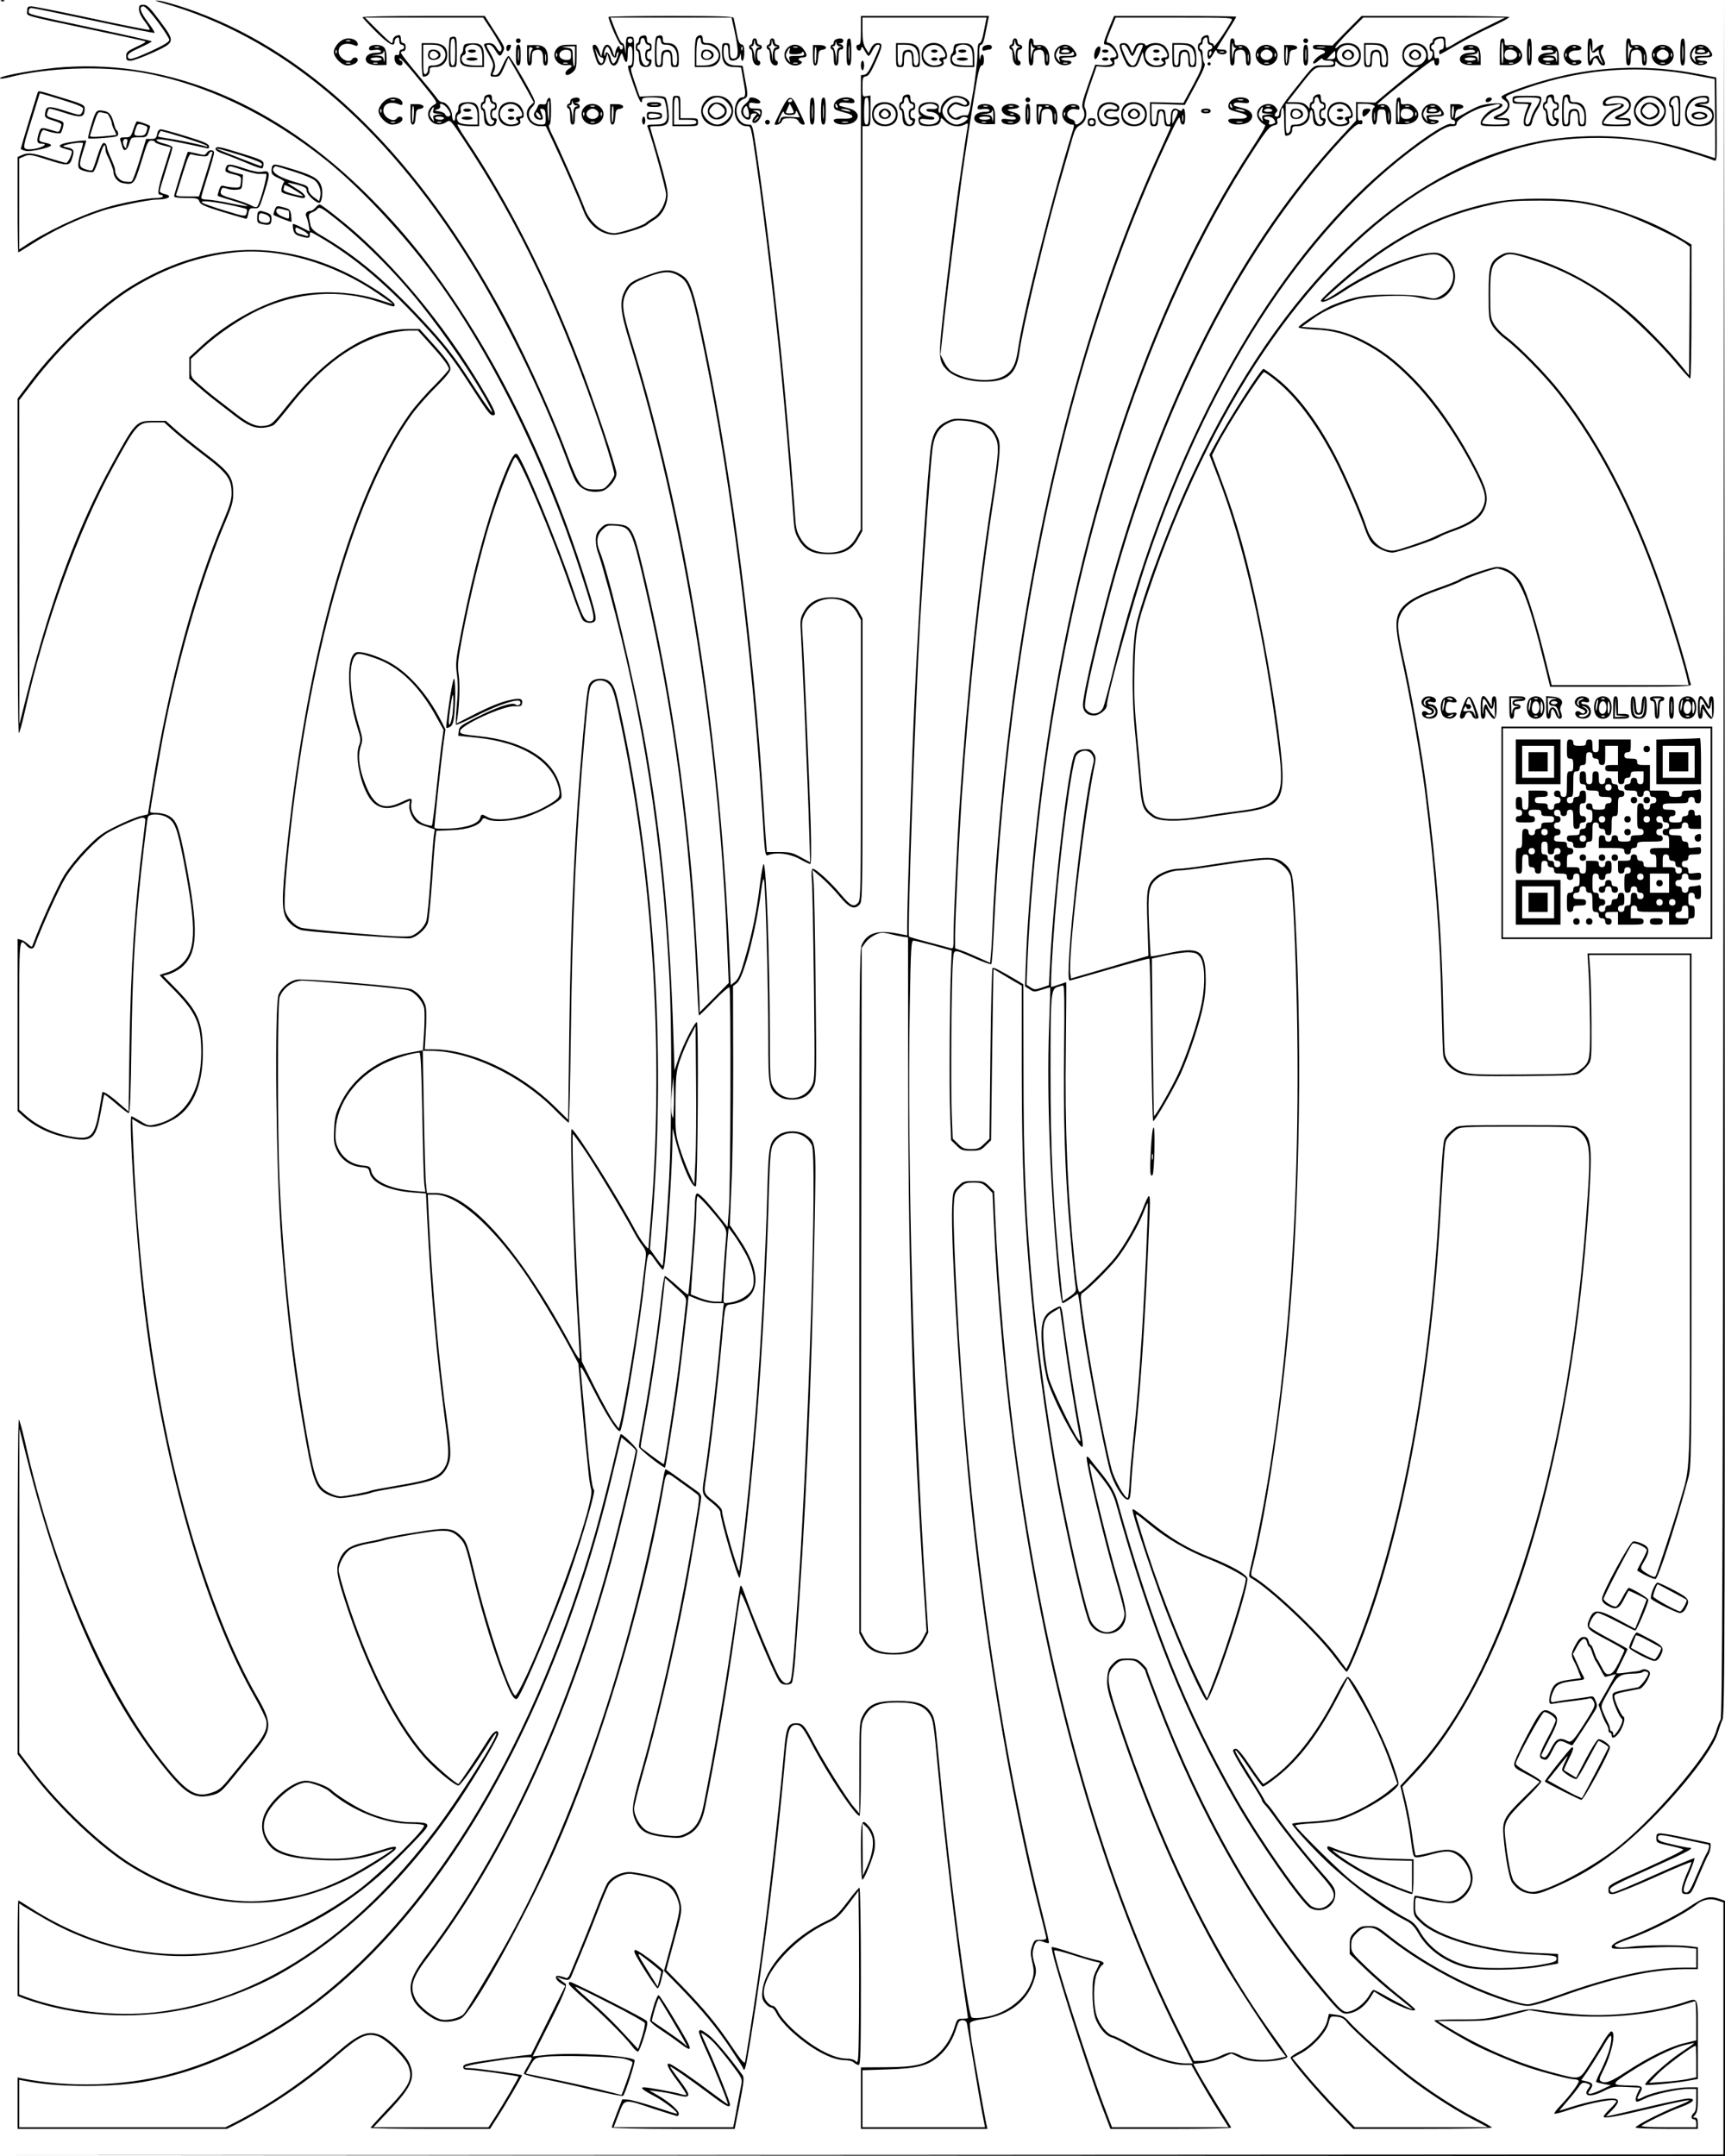<?xml version="1.0" encoding="UTF-8"?>
<!DOCTYPE svg  PUBLIC '-//W3C//DTD SVG 20010904//EN'  'http://www.w3.org/TR/2001/REC-SVG-20010904/DTD/svg10.dtd'>
<svg width="1080pt" height="1350pt" version="1.0" viewBox="0 0 1080 1350" xmlns="http://www.w3.org/2000/svg">
<g transform="translate(0 1350) scale(.1 -.1)">
<path d="m8 13493c7-3 16-2 19 1 4 3-2 6-13 5-11 0-14-3-6-6z"/>
<path d="m1020 13481c738-209 1380-748 1922-1616 215-344 443-809 598-1220 22-60 47-124 55-140 30-67 91-95 170-81 41 8 95 72 95 112 0 34-145 464-235 699-201 523-441 996-707 1393-43 64-62 99-49 93 11-6 45-11 75-11h56v59c0 70-15 91-65 91-48 0-65-9-65-35 0-13-4-27-10-30-5-3-10-17-10-31s-4-22-10-19c-5 3-10 19-10 34 0 34-35 81-60 81-10 0-25 11-33 24-9 13-63 80-122 150-58 69-105 130-105 136 0 5 7 10 15 10 9 0 15 9 15 25s-6 25-15 25-15 9-15 25c0 14-4 25-9 25-23 0-41-14-41-31 0-10-3-19-8-19-4 0-43 36-87 80l-80 80h370 370l58-88c31-49 57-95 57-103 0-29-13-29-31 1-14 23-26 30-49 30-16 0-30-5-30-10 0-6 14-35 32-66 28-51 30-59 20-88-16-45-16-46 18-46 28 0 33 6 57 60l26 60 37-63c20-35 56-99 80-141l42-77-21-20c-50-47-12-129 59-129h37l53-112c67-143 156-347 183-418 33-90 111-150 194-150 42 0 186 45 206 64 6 6 29 22 49 34 46 29 78 92 78 156 0 28-22 121-55 231-30 102-55 187-55 190s20 5 44 5c67 0 80 18 71 99-4 36-12 72-18 79-7 9-33 12-86 10l-76-3-31 90c-24 70-28 91-18 93 11 3 14 27 14 98 0 94 0 94-25 94-24 0-25-3-27-62-1-50-2-54-5-20-3 25-9 42-17 42-7 0-26 36-43 80l-31 80h379 379l5-22c38-164 43-223 19-232-26-10-34 2-34 50 0 40-2 44-25 44-24 0-25-3-25-55 0-69 22-95 80-95 22 0 40-2 40-4s7-40 15-85c16-83 14-101-10-101-23 0-45-42-45-88 0-50 33-92 74-92 29 0 27 8 61-225 60-415 133-1044 174-1505 22-241 50-589 57-697 6-97 10-119 35-161 38-67 89-92 186-92 94 0 146 27 184 95l28 50v1268l1 1267h25c25 0 25 0 25 96v96l-25-4c-25-5-25-4-25 58 0 56 2 63 21 66 17 2 31 24 60 88 46 103 48 120 14 120-17 0-29-9-41-31l-16-31-19 31c-14 24-19 50-19 111v80h388 389l-16-80c-9-51-19-80-28-80s-13-18-13-67c0-38-12-141-26-229-25-148-29-161-46-156-11 2-30-1-44-8-20-11-27-11-44 5-25 23-25 37 0 60 17 15 24 16 50 5 34-14 60-8 60 14 0 23-41 46-83 46-47 0-97-44-97-85 0-14-4-24-9-21s-7 15-4 27c7 26-11 39-55 39-49 0-72-16-72-50 0-15 6-31 13-33 10-4 10-6 0-6-19-1-16-48 3-55 25-9 83-7 105 4 10 6 19 19 19 30 0 16 4 14 29-11 32-31 84-39 123-18 19 10 20 9 15-22-6-30-20-126-57-384-18-124-69-544-96-789-29-266-27-291 26-344 43-43 137-72 234-72 143 0 199 47 218 183 23 169 171 788 270 1126 28 97 58 200 66 229 12 39 23 57 43 67 38 20 52 72 30 113-6 12 4 53 33 137l42 120 37-3c53-5 80 6 74 29-3 12 0 19 9 19 38 0-4 95-45 102-18 3-17 8 12 80l32 78h368c365 0 368 0 357-20-34-64-110-172-110-157 0 9-7 17-15 17-9 0-15 9-15 25 0 14-4 25-9 25-23 0-41-14-41-31 0-10-4-19-10-19-5 0-10-11-10-25s4-25 9-25 11-24 14-52c4-50 1-60-54-163l-60-110-104 3-105 2v-75c0-73 1-75 24-75s25 5 28 48c2 34 7 47 18 47s16-13 18-47c3-40 6-48 23-48 10 0 19-2 19-5 0-2-28-64-61-137-425-924-734-2050-913-3333-67-478-125-1104-141-1515-3-80-8-168-11-197l-5-52-73 33c-40 18-89 39-109 45l-37 13v81c0 97 25 615 40 842 47 695 116 1339 201 1890 17 110 33 236 36 280 4 71 2 85-19 124-32 61-84 87-187 96-71 6-86 4-125-15-57-27-85-71-97-152-21-145-75-975-104-1611-15-320-45-1241-45-1383v-71l-52 10c-131 26-197 7-232-67-15-31-16-220-16-2173v-2140l23-43c34-65 88-90 192-90 106 0 159 25 193 92l24 46-16 243c-75 1155-117 2701-100 3674 6 371 9 415 23 415 9 0 66-14 128-31l112-31-4-92c-9-176-13-783-6-938l6-158 33-32c29-30 38-33 92-33s63 3 92 33l33 32 6 488c4 268 7 509 8 535l1 49 33-19c17-11 57-34 88-53l56-32v-532c1-603 14-905 63-1441 37-390 113-922 186-1284 70-351 149-682 175-733 44-86 171-91 214-8 24 46 18 92-29 254-70 237-193 742-184 752 4 4 84-95 121-150 15-22 35-66 43-96 218-784 430-1312 747-1865 148-258 417-642 470-672 70-39 157 8 157 86 0 35-8 49-80 130-96 109-220 264-286 357-26 38-53 72-58 76-5 3-17 20-25 37-9 17-48 81-87 143-85 135-99 162-86 157 6-2 44-53 84-113 41-60 78-111 84-113 5-2 46 26 90 61 137 108 258 267 379 499l63 120 62-104c87-147 162-305 209-441l40-117-34-29c-85-75-238-159-340-188-33-9-111-18-172-21-62-3-113-9-113-14 0-15 164-191 247-265 167-149 343-278 461-338 38-19 56-37 80-78 57-102 163-180 295-216 85-23 342-20 482 5l100 18v30 30l-150 7c-290 12-601 101-702 201-40 38-43 45-43 95 0 46 2 53 18 48 77-21 186-37 216-32 69 13 126 85 126 158-1 46-31 109-69 141-48 40-90 44-193 17-49-13-91-20-95-17-3 4-12 55-20 114-7 60-25 155-38 211l-25 104 81 86c541 581 927 1767 1063 3272 24 266 39 519 35 607s-17 116-73 157c-27 20-39 21-391 21s-364-1-391-21c-15-11-37-32-48-47-22-30-20-11-51-532-63-1040-243-1982-507-2649-21-54-46-112-54-128l-15-28-61 82c-112 150-410 431-526 497-11 6-11 18 2 67 80 318 169 899 220 1449 77 820 92 1917 37 2768-8 125-17 148-72 190-51 37-107 35-484-23-71-11-146-20-166-20-50 0-118-26-151-57-47-45-52-78-44-293l6-195-242-71-243-71-4 31c-13 119 80 933 145 1268 17 81 17 88 0 113-15 22-23 26-58 23-30-2-46-10-59-28-38-54-130-839-155-1317l-7-132-44-15c-41-14-47-14-70 1l-26 17 7 171c12 283 47 691 91 1040 202 1599 669 3017 1324 4017 79 122 101 147 125 152 22 5 27 10 23 26-3 13 0 20 9 20s14 11 14 29c0 17 4 33 10 36 6 4 10-27 10-84 0-50 4-91 9-91 25 0 41 14 41 36 0 20 5 24 33 24 43 0 77 31 77 70 0 17 5 30 10 30 6 0 10-17 10-38s5-43 12-50c17-17 55-15 62 4 10 25 7 34-9 34-9 0-15 9-15 25s6 25 15 25 15 9 15 25-6 25-15 25-15 9-15 25c0 14-4 25-9 25-23 0-41-14-41-31 0-10-4-19-10-19-5 0-10-9-10-20v-20l-20 20c-15 15-33 20-71 20h-50l61 78c116 148 108 142 178 142 55 0 62 2 62 20 0 20 0 20 20 0 13-13 33-20 60-20 51 0 80 27 80 75 0 46-32 75-82 75-25 0-45-7-58-20-12-12-20-15-20-8s39 52 87 100l88 88h444 444l-124-61c-68-33-149-76-180-95s-59-34-63-34c-3 0-6 16-6 35 0 30-3 35-24 35-35 0-56-10-56-26 0-8-4-14-10-14-5 0-10-11-10-25s5-25 10-25c15 0 12-36-5-50-13-11-15-7-15 23 0 48-31 77-82 77-49 0-78-28-78-75 0-45 29-75 72-75h31l-56-44c-32-25-93-75-137-112l-80-67-120 4v-58-58l-102-110c-594-644-1066-1540-1388-2630-96-325-220-844-220-919 0-41 26-66 69-66 35 0 81 37 81 65 0 57 165 654 252 910 410 1212 1040 2151 1778 2651 69 46 104 64 128 64 25 0 32 4 32 19 0 23 113 89 175 102 22 4 52 11 68 15 40 9 34-12-8-26-39-13-85-62-85-91 0-17 8-19 90-19 89 0 90 0 90 25 0 23-4 25-42 26-39 0-41 1-18 10 57 23 78 73 45 109-14 15-9 19 52 43 377 144 759 179 1139 103l109-21 3-248c1-136 1-247-1-247s-58 18-123 39c-163 53-293 79-466 93-172 14-381 2-538-32-837-176-1592-905-2134-2060-138-292-297-711-357-939-30-112-37-432-15-669 9-97 23-246 30-330 14-164 20-182 80-226 41-31 159-33 321-8 72 12 172 26 224 33 224 27 271 66 271 226 0 151-67 612-146 1e3 -68 339-141 602-241 865l-55 147 32 63c67 129 278 457 294 458 4 0 38-23 73-52 123-98 250-266 363-481 61-116 163-351 195-447 10-30 27-67 39-83 24-33 91-67 134-67 32 0 274 81 296 99 6 5 45 22 86 36 109 39 165 77 191 132 30 62 22 118-36 232-119 238-267 453-415 601-109 109-191 171-305 229-102 51-177 71-293 78l-93 6 71 51c68 50 159 91 270 121 78 22 300 30 375 15 107-23 137-23 173-1 96 61 96 201 0 262-27 16-44 19-88 15-127-12-384-120-545-228-74-50-115-73-115-64 0 2 45 43 101 92 318 280 604 430 959 505 87 19 137 23 290 23 209 0 315-16 514-81 103-33 353-151 404-191l22-17-2-403-3-402-50 62c-74 92-236 259-329 337-179 152-387 269-595 335-131 41-163 44-209 16-64-39-72-66-72-241 0-143 2-159 23-197 12-22 47-59 77-81 82-61 251-233 339-346 265-338 487-778 666-1320 59-177 124-398 140-472l7-33h-429-428l-34 138c-64 262-121 445-157 504-38 62-94 98-152 98-31 0-215-62-237-80-6-5-68-30-137-54-211-75-267-133-253-264 3-37 17-114 30-172 49-218 117-604 145-820 64-507 97-926 105-1356 4-154 8-294 11-312 8-50 57-100 119-117 44-13 109-15 383-13 316 3 332 4 358 24 15 11 37 33 48 48 20 26 21 40 20 258-1 127-4 275-8 329l-7 99h316 315v-1595c0-1784 8-1575-66-1840-29-101-139-439-149-455-4-7-20-3-43 11-56 34-57 35-28 83 38 64 35 89-13 110-21 10-47 16-56 14-22-4-194-321-195-358 0-18 9-30 31-42 54-31 75-24 105 35 15 28 28 54 30 56 3 3 96-42 112-54 2-2-14-43-34-93l-37-91-102 55c-123 66-154 69-178 19-32-68-28-74 98-140 63-33 115-63 115-68 0-4-16-38-34-76-26-51-41-70-59-73-20-4-28 2-48 41-13 25-26 48-29 51s-12 24-20 48c-7 23-16 42-21 42-4 0-10 11-13 25-5 18-13 25-30 25-18 0-31-11-50-46-30-54-32-68-10-109 9-16 22-46 29-67l14-36-52-7c-88-11-112-22-130-61-9-19-17-49-17-66 0-30 1-30 38-24 20 4 72 11 116 16 43 5 86 12 95 15 12 4 21-3 29-20 11-23 6-34-43-113-84-133-97-147-122-133-49 25-71 15-103-49-21-42-34-58-45-54-8 4-15 9-15 13 0 3 23 48 50 100 59 110 62 139 21 164-62 37-69 31-159-138-45-85-82-166-82-180 0-20 10-30 50-50 28-14 64-34 80-44l30-18-105-104c-118-116-130-139-122-235 11-132 36-268 55-293 30-41 67-63 115-68 37-5 62 2 151 40 227 98 396 217 602 422 204 204 387 441 418 542 8 26 21 65 30 85 15 34 16 514 14 5405l-3 5368-5-5375c-4-4441-7-5379-18-5398-8-13-20-46-28-73-44-147-415-578-644-748-187-138-449-269-518-257-40 6-76 29-104 67-18 23-40 139-55 283-9 83 6 111 122 225 58 57 105 109 105 116 0 6-36 30-80 54-44 23-80 49-80 57 0 26 164 324 178 324 24 0 72-34 72-51 0-9-22-59-50-110-53-101-59-123-34-133 28-11 33-7 64 54 32 64 43 69 91 44 17-8 32-14 34-12 7 8 124 187 140 215 16 27 17 35 5 63-12 29-16 31-44 25-17-3-65-10-107-15-41-5-87-12-102-15-23-6-27-4-27 14 0 11 8 36 17 55 18 40 43 51 136 62 62 7 61 6 48 32-6 9-22 43-36 76l-27 59 25 46c30 54 53 64 63 27 3-14 9-26 13-26 5 0 14-19 21-42 8-24 17-45 20-48s16-26 30-52c13-27 27-48 30-48s19 4 36 9l31 9-54-97-55-96 18-50c9-27 23-59 31-70 7-11 13-27 13-37s5-18 10-18c6 0 10-7 10-15 0-30 30-14 55 28 24 43 32 82 18 89-12 5-52 92-55 118-3 24-3 25 157 55 21 4 65 70 65 98 0 18-34 32-52 21-7-4-21-8-32-9-12-1-45-5-73-9-29-4-53-5-53-2 0 4 16 38 35 76s35 72 35 74c0 3-54 33-120 68s-120 68-120 75c0 29 34 83 54 83 10 0 66-25 122-55 57-30 107-55 112-55 9 0 82 171 82 192 0 10-76 58-121 76-4 2-22-24-39-57-17-34-37-61-44-61-23 0-76 34-76 49 0 14 164 329 180 345 12 12 90-23 90-41 0-7-14-38-31-69-17-30-30-56-28-58 31-23 103-56 114-53 19 8 128 344 204 629 21 77 21 93 21 1683v1605h-325-326l8-137c4-76 7-224 8-330 0-210-2-217-69-267-26-20-42-21-348-24-265-2-329 0-373 13-62 17-111 67-119 117-3 18-7 158-11 312-8 430-41 849-105 1356-27 214-95 597-145 820-37 169-40 213-16 263 29 61 92 101 239 153 69 24 131 49 137 54 18 15 203 80 227 80 12 0 41-9 65-21 81-39 132-164 234-581l34-138h444c401 0 443 2 437 16-3 9-9 28-12 42-20 88-84 303-139 467-179 542-401 982-666 1320-88 113-257 285-339 346-30 22-65 59-77 81-21 37-23 55-23 187 0 164 9 192 72 231 44 27 57 26 185-15 189-60 350-144 517-270 107-80 284-252 386-374 47-56 88-101 92-101 5 0 8 189 8 419v420l-57 34c-175 105-384 186-588 229-158 32-452 32-605 0-358-77-644-228-966-512-57-50-104-96-104-102 0-22 60 3 141 57 158 106 410 215 536 230 38 5 55 2 81-14 98-62 93-190-10-245-33-18-39-19-94-5-39 9-113 14-214 14-166 0-229-11-360-63-61-23-220-127-220-142 0-4 44-10 98-13 119-6 193-26 297-78 114-58 196-120 305-229 147-148 296-363 415-599 57-115 64-156 36-215-26-53-82-92-186-129-38-14-86-34-106-44-19-11-87-37-151-58-107-36-118-38-157-27-57 17-103 69-125 139-30 93-132 328-196 450-115 220-242 387-370 487-40 31-75 56-80 56-15 0-225-327-302-472l-36-66 54-140c164-425 293-1001 379-1692 41-320 11-367-256-399-52-7-153-21-224-33-158-25-261-22-302 8-59 44-65 62-79 226-7 84-21 233-30 330-12 129-15 231-11 375 6 218 12 250 88 474 387 1147 980 2022 1679 2482 219 144 511 267 750 317 233 49 530 49 765-1 83-17 277-76 348-104 16-7 17 8 15 256l-3 264-109 21c-296 59-606 52-896-21-158-39-340-105-340-122 0-5 9-14 20-21 39-24 18-68-43-91-41-16-32-31 18-31 33 0 45-4 45-15 0-12-16-15-80-15-44 0-80 4-80 9 0 21 47 65 87 82 54 23 53 45-3 42-81-5-101-11-177-53l-79-43 4 29c2 21 9 30 26 32 40 6 26 31-18 30h-40v-49c0-37 4-49 15-49 8 0 15-7 15-16 0-12-6-15-24-10-46 11-332-198-540-395-699-661-1274-1768-1580-3039-26-107-53-206-59-220-24-48-83-51-111-7-13 20 13 153 96 492 316 1288 837 2348 1516 3081 62 67 90 90 103 87 13-4 19 0 19 12 0 11-5 15-15 11-12-4-15 5-15 49v55h43c46 0 77-13 58-24-17-11-14-106 3-106 11 0 16 14 18 48 3 43 5 47 28 47s25-4 28-47c2-34 7-48 18-48 10 0 14 13 14 48 0 59-24 87-67 79-27-5-27-4 12 29 66 58 217 177 273 218 47 34 52 36 52 17 0-12 6-21 15-21s15 10 15 26c0 19-4 25-15 20-11-4-15 2-15 24 0 17-4 30-10 30-5 0-10 7-10 15s5 15 10 15c6 0 10 6 10 14 0 14 21 26 46 26 9 0 14-11 14-35s-5-35-15-35c-8 0-15-7-15-15s2-15 5-15 50 26 103 58c54 31 150 82 215 112 64 30 117 58 117 63 0 4-208 7-463 7h-463l-91-92-91-93-61 3c-50 3-61 1-61-12 0-12 10-16 34-16 42 0 56-17 24-29-28-11-64-49-55-58 4-3 18 4 32 17s25 18 25 12c0-7 15-12 35-12 24 0 35-5 35-15 0-12-14-15-62-15-71 0-52 15-193-162-57-71-85-115-85-132 0-16-6-26-15-26-18 0-19 12-3 28 9 9 7 16-7 32-37 41-115 11-115-45 0-25 25-58 50-67 8-2-23-57-83-148-651-992-1121-2417-1322-4015-45-357-80-765-91-1050l-7-181 28-18c27-18 31-18 79-3 27 9 51 15 51 14 1-1-2-112-7-247-16-440 9-1051 63-1602 7-71 17-128 22-128 4 0 28 13 52 30l43 30 6-28c3-15 8-52 11-82 26-222 134-807 184-998 21-80 83-182 111-182 15 0 18 15 23 108 3 59 13 170 21 247 33 303 60 684 81 1150 17 372 18 395 7 395-4 0-20-34-36-76-37-95-114-231-177-311-52-64-204-213-219-213-10 0-15 28-30 165-47 460-64 857-57 1363 2 226 4 412 2 412-1 0-22-7-45-15s-45-15-48-15c-6 0 5 217 24 450 35 437 105 960 133 1e3 26 36 75 39 97 6 14-22 15-33 6-69-64-255-182-1347-145-1347 4 0 117 32 251 71 133 39 245 69 248 66s8-233 11-511c4-278 9-506 13-506 11 0 127 201 170 293 55 120 125 332 145 441 11 56 16 124 13 182-5 157-41 177-241 134-54-12-101-20-102-18-2 2-7 89-11 194-8 209-3 243 44 287 33 31 101 57 151 57 20 0 95 9 166 20 271 41 372 53 408 46 49-9 104-59 117-104 5-21 14-136 20-257 74-1537-25-3023-271-4074-11-45-11-54 2-61 118-67 415-347 528-500 35-47 67-86 71-88 8-3 41 68 88 188 256 652 435 1601 497 2625 31 521 29 502 51 532 11 15 33 36 48 47 27 20 40 21 381 21s354-1 381-21c76-56 84-104 65-399-62-964-213-1781-455-2466-178-505-389-887-637-1152l-82-89 26-111c14-62 31-152 37-202 17-133 17-135 43-135 12 0 56 9 97 21 46 13 87 18 108 14 74-14 142-115 128-190-9-47-59-102-105-116-30-9-55-7-134 10-53 12-101 21-107 21s-10-27-10-63c0-61 1-64 43-104 101-100 412-189 702-201 141-7 150-8 150-27 0-17-13-22-100-38-139-25-378-27-462-4-132 35-238 113-295 215-24 41-42 59-80 78-74 37-262 167-358 247-84 70-340 324-340 337 0 4 48 10 108 13 59 3 134 12 167 21 107 30 301 140 359 205 18 20 18 22-23 143-65 190-251 548-284 548-7 0-38-51-70-113-113-222-247-399-377-501-40-31-76-56-80-56s-41 50-81 110c-48 72-79 110-91 110-10 0-18-5-18-12 0-14 63-121 132-226 26-41 48-78 48-83s8-17 17-27c10-9 40-48 67-86 68-95 191-249 286-357 92-104 100-131 51-180-32-31-70-37-108-16-53 30-322 414-470 672-317 553-529 1081-747 1865-16 58-44 105-114 191-24 29-49 61-57 72-8 12-17 18-21 15-12-13 111-530 192-804 24-83 44-163 44-178 0-59-54-116-110-116-37 0-79 29-99 68-26 51-105 382-175 733-73 362-149 894-186 1284-49 537-62 838-62 1441l-1 531-51 31c-104 61-135 76-142 70-4-4-10-246-13-538l-6-530-33-32c-28-28-39-33-82-33s-54 5-82 33l-33 32-6 153c-7 166-2 838 7 955 7 85-5 83 142 19 51-22 95-37 98-34 4 3 10 86 15 184 24 523 76 1085 145 1578 183 1309 494 2433 935 3380 72 154 84 175 87 148 2-21 9-33 18-33 10 0 14 13 14 50 0 28-4 50-10 50-5 0-10-5-10-10 0-6-7-6-19 1-33 21-51 4-51-46 0-33-4-45-14-45-11 0-16 14-18 48-3 43-5 47-28 47s-25-4-28-47c-2-34-7-48-18-48s-14 15-14 65v65l104-3 104-4 67 124c49 91 64 128 56 136-6 6-11 28-11 49s-4 38-10 38c-5 0-10 7-10 15s5 15 10 15c6 0 10 9 10 19s7 21 15 25c11 4 15-1 15-19 0-16 6-25 15-25 8 0 15-7 15-15s-7-15-15-15c-10 0-15-10-15-30 0-39 15-38 37 3 13 24 18 28 21 15 5-23 62-25 62-3 0 10-10 15-30 15-16 0-30 2-30 5s27 48 60 100 60 97 60 100-172 5-383 5h-382l-33-80c-37-93-38-100-13-100 21 0 61-44 61-66 0-8-9-14-20-14-22 0-26-10-9-27 15-15-21-25-70-21l-34 3-44-125c-36-102-42-129-34-148 16-34 13-60-9-82-23-23-40-26-40-6 0 7-9 16-20 19-50 13-28 73 23 63 23-5 28-3 25 12-2 11-14 18-35 20-62 6-96-65-53-108 11-11 29-20 39-20 19 0 19-1 0-62-124-401-307-1137-337-1355-13-90-39-135-96-162-78-38-235-22-320 34-14 9-35 37-46 61l-22 44 26 238c22 200 71 594 107 866 14 106 78 520 96 619 11 59 20 87 29 87s14 12 14 35c0 41-17 47-23 8-2-16-5-2-6 30-1 41 3 57 12 57s18 24 26 68c7 37 15 77 18 90l5 22h-401-401v-90c0-75-3-90-16-90-9 0-14-7-12-17 4-23 26-28 30-6 3 14 8 11 21-14 10-18 21-33 25-33 5 0 16 16 25 35s23 35 32 35c20 0 20-2-24-100-29-64-43-86-60-88l-21-3-1-1422v-1422l-28-50c-36-65-91-95-174-95-86 0-140 28-176 92-25 42-29 64-35 161-7 108-35 456-57 697-41 461-114 1090-174 1505-34 233-32 225-61 225-79 0-102 132-28 160 28 11 29 20 9 123-8 43-15 81-15 83s-18 4-40 4c-55 0-80 26-80 85 0 33 4 45 15 45s15-12 15-44c0-25 5-48 11-51 19-13 58 4 62 28 4 19 4 18 6-5 2-49 21-30 21 21 0 39-4 50-18 53-14 4-21 23-31 79-8 41-16 80-18 87-4 9-92 12-394 12-214 0-389-3-389-6 0-25 66-174 77-174 7 0 13-7 13-15s-4-15-10-15c-5 0-10 5-10 10 0 24-19 7-26-22l-7-33-12 35c-17 52-50 53-62 3l-9-38-13 38c-7 20-19 37-27 37-18 0-18-12 3-77 14-44 21-53 37-51 13 2 23 15 29 38l10 35 10-37c11-47 42-52 58-10 21 57 21 58 32 25 15-48 27-40 27 17 0 38 4 50 15 50 12 0 15-13 15-60s-3-60-15-60c-20 0-20 0 22-122 33-98 53-133 53-93 0 12 14 15 64 15 39 0 67-5 74-12 5-7 13-38 16-69 9-73-5-89-76-89-44 0-49-2-43-17 29-76 115-389 115-419 0-54-35-119-78-146-20-12-43-28-49-34-17-17-162-64-196-64-74 0-153 65-186 153-26 72-162 380-203 462-19 37-26 61-19 63s11 35 11 89c0 63-3 84-12 81-7-3-14-14-16-25-2-15-9-19-26-16-16 3-25-1-29-14-4-10-12-25-19-35-15-21 4-48 34-48 21 0 21 9 3 54-6 14-4 17 11 14s19-12 20-51c1-46 0-47-31-47-64 0-98 68-54 109 14 13 20 27 16 40-9 35-152 281-163 281-6 0-23-27-37-60-20-46-31-60-47-60-17 0-19 3-10 19 17 32 12 61-20 118-29 50-29 53-10 53 13 0 28-13 41-35 25-42 32-43 48-9 13 29 16 22-58 136l-56 88h-382c-211 0-383-3-383-8 0-4 37-44 83-90 82-81 117-100 117-63 0 10 7 21 15 25 11 4 15-1 15-19 0-16 6-25 15-25 8 0 15-7 15-15s-7-15-15-15-15-9-15-20c0-13-5-18-15-14-19 8-21-36-3-54 17-17 38-15 38 3 0 8-4 15-10 15-5 0-10 6-10 13 1 14 50-39 161-177 72-89 79-100 62-109-46-24-57-73-23-107 24-24 62-26 95-4 24 15 24 15 103-103 351-524 629-1112 874-1847 44-135 77-249 74-260-3-12-18-37-35-56-27-32-33-35-84-35-87 0-101 18-177 220-113 300-294 692-445 960-536 960-1196 1583-1942 1834-66 22-139 43-164 46-37 4-34 2 21-14zm2940-236c0-8-7-15-15-15s-15 7-15 15 7 15 15 15 15-7 15-15zm4528-45c27-26 28-64 2-90-41-41-120-12-120 45s75 85 118 45zm420 0c27-26 28-64 2-90-41-41-120-12-120 45s75 85 118 45zm-5141-60c8 0 13-7 11-17-6-32-25-23-37 18-18 60-19 68-3 32 8-18 21-33 29-33zm57 32c9-32 36-45 36-18 0 8 4 17 10 21 5 3 3-11-4-32-17-49-33-53-42-9-6 33-34 53-34 24 0-6-2-9-5-6-10 10 7 59 19 55 6-2 15-18 20-35zm823 16c-3-8-6-5-6 6-1 11 2 17 5 13 3-3 4-12 1-19zm3646 15c-13-2-33-2-45 0-13 2-3 4 22 4s35-2 23-4zm-709-38c-4-8-8-15-10-15s-4 7-4 15 4 15 10 15c5 0 7-7 4-15zm79 8c-7-2-19-2-25 0-7 3-2 5 12 5s19-2 13-5zm697-18c0-20-5-25-27-25h-26l23 25c13 14 25 25 27 25s3-11 3-25zm-84-305c8 0 14-7 14-15s-7-15-15-15c-21 0-21-67 0-72 10-2 12-7 5-18-17-27-45 2-48 49-2 22-7 41-13 41-5 0-9 7-9 15s5 15 10 15c6 0 10 9 10 19 0 28 24 32 28 4 2-12 10-23 18-23zm-2836-45c0-69-3-85-15-85s-15 15-15 78c0 43 3 82 7 85 18 18 23 0 23-78zm599 69c28-20 14-42-17-25-11 6-29 11-38 11-24 0-54-29-54-53 0-44 59-74 87-46 7 7 20 8 30 5 17-7 16-9-6-27-13-10-37-19-53-19-38 0-88 48-88 85 0 36 50 85 87 85 16 0 39-7 52-16zm-2601-76c-1-69-1-70-7-23-3 28-4 60-2 73 7 43 11 21 9-50zm-639 26c12-15 21-33 21-40 0-18-26-18-33 0-3 8-21 17-39 19-30 4-31 5-10 12 14 4 21 13 18 21-9 24 22 15 43-12zm175 10c10-10 16-33 16-65v-49h-46c-25 0-54 5-65 10-23 13-25 48-4 56 10 4 13 13 9 26-11 37 59 54 90 22zm2885 7c22-14 5-28-29-23-18 2-30 0-30-7 0-6 9-11 21-11 31 0 59-19 59-40 0-22-28-40-64-40-35 0-56 10-56 26 0 10 11 12 45 7 31-4 45-2 45 6 0 6-9 11-20 11-32 0-70 22-70 41 0 32 65 52 99 30zm2311-11c43-43 8-110-57-110-28 0-33-4-33-24 0-13-7-26-15-30-13-4-15 9-15 89v95h50c37 0 55-5 70-20zm-1437 3c-7-2-19-2-25 0-7 3-2 5 12 5s19-2 13-5zm1220 0c-7-2-19-2-25 0-7 3-2 5 12 5s19-2 13-5zm714 1c-3-3-12-4-19-1-8 3-5 6 6 6 11 1 17-2 13-5zm435-38c-6-48-12-46-12 5 0 22 4 38 8 35s6-21 4-40zm-6389 14c-5-17 0-20 28-22l34-1-33-4c-29-4-33-8-28-26 5-21 5-21-9-3-18 24-18 31-5 57 14 25 20 24 13-1zm5190 0c-5-17 0-20 33-22l39-1-38-4c-34-4-38-7-33-26 5-21 5-21-9-3-18 24-18 31-5 57 14 25 20 24 13-1zm62 0c4-6-7-10-25-10s-29 4-25 10c3 6 15 10 25 10s22-4 25-10zm-592-8c3-4-3-23-14-42l-18-35-1 36c0 20 3 39 7 42 9 9 21 9 26-1zm1234-54c-2-13-4-3-4 22s2 35 4 23c2-13 2-33 0-45zm90 0c-2-13-4-3-4 22s2 35 4 23c2-13 2-33 0-45zm-5312 14c-8-9-35 20-28 31 4 6 11 3 19-8 8-10 12-21 9-23zm3282 16c-3-8-6-5-6 6-1 11 2 17 5 13 3-3 4-12 1-19zm740-35c-3-10-5-2-5 17s2 27 5 18c2-10 2-26 0-35zm-4627 17c0-5-11-10-24-10-14 0-28 5-31 10-4 6 7 10 24 10s31-4 31-10zm5197-9c10-16 9-20-3-25-25-10-34-7-28 9 4 9 0 15-9 15s-19 5-22 10c-4 6 6 10 22 10 17 0 33-8 40-19zm-5214-18c-7-2-19-2-25 0-7 3-2 5 12 5s19-2 13-5zm3396-1896c32-16 52-35 69-67 29-55 27-93-17-385-86-556-154-1196-201-1890-16-234-40-746-40-849 0-87 0-88-22-82-13 4-75 20-138 37-62 16-116 32-118 34-12 11 38 1439 68 1960 27 460 67 1015 79 1103 12 79 40 124 94 151 36 19 53 21 112 16 41-4 88-15 114-28zm-580-3187c20-5 52-12 71-15l35-5 1-922c2-1232 31-2145 100-3193l15-229-23-45c-33-64-88-91-183-91-94 0-149 27-182 90l-23 43 2 2141 3 2141 22 31c23 33 75 63 107 64 10 0 35-4 55-10zm1935-143c29-39 34-162 11-283-21-113-92-327-149-449-42-90-145-270-151-263-1 2-5 224-8 494l-5 492 91 20c51 11 114 20 141 19 41-2 52-7 70-30zm-852-581c-5-411 5-750 33-1086 16-186 33-358 40-402 4-23-2-32-38-57l-43-29-13 126c-48 481-64 822-64 1312 0 479 3 515 41 529 15 5 32 10 38 10 8 1 10-111 6-403zm513-1297c-22-479-48-851-81-1154-8-77-18-188-21-247-3-60-9-108-13-108-19 0-84 116-101 182-51 196-147 715-183 993-13 98-13 100 8 114 39 28 158 146 206 206 59 74 140 215 170 295 13 33 24 59 26 57 3-2-3-154-11-338zm3145-2606c0-20-48-84-65-88-167-32-160-29-159-62 2-31 41-122 58-135 11-7-6-52-34-88-16-20-20-22-20-7 0 9-4 17-10 17-5 0-10 7-10 16s-7 28-15 42c-8 15-21 44-29 64-15 38-15 38 37 130 57 100 65 106 165 109 23 1 45 5 48 10 5 8 34 1 34-8z"/>
<path d="m8409 13174c-17-21 0-49 31-49s48 28 31 49c-8 9-21 16-31 16s-23-7-31-16zm50-8c17-20-13-43-34-26-12 10-13 16-4 26 6 8 15 14 19 14s13-6 19-14z"/>
<path d="m8829 13174c-17-21 0-49 31-49s48 28 31 49c-8 9-21 16-31 16s-23-7-31-16zm50-8c17-20-13-43-34-26-12 10-13 16-4 26 6 8 15 14 19 14s13-6 19-14z"/>
<path d="m2900 12810c0-5 11-10 25-10s25 5 25 10c0 6-11 10-25 10s-25-4-25-10z"/>
<path d="m2890 12760c0-5 16-10 35-10s35 5 35 10c0 6-16 10-35 10s-35-4-35-10z"/>
<path d="m8084 12806c-12-31 0-51 30-51 36 0 56 26 37 49-17 20-60 21-67 2zm55-10c9-10 8-16-4-26-17-14-45-7-45 13 0 29 30 37 49 13z"/>
<path d="m870 13441c0-17 14-47 36-75 20-26 34-50 31-53s-165 29-359 71c-195 42-366 76-381 76-23 0-27-4-27-29 0-34-41-22 400-116 168-36 316-67 329-71 21-4 15-9-42-36-60-28-67-34-67-60 0-24 4-28 28-28 15 0 78 23 140 51 141 65 141 66 40 202-61 82-77 97-100 97-24 0-28-4-28-29zm118-78c40-53 72-104 72-113 0-12-35-33-112-69-123-56-148-61-148-32 0 13 20 28 75 52 41 19 75 36 75 40 0 3-154 38-342 78-450 96-428 90-428 112 0 11 7 19 17 19 9 0 185-36 391-80s377-78 380-76c2 3-16 33-42 67-49 66-58 99-28 99 11 0 46-38 90-97z"/>
<path d="m4013 13273c-7-2-13-13-13-24 0-10-4-19-10-19-5 0-10-11-10-25s5-25 10-25c6 0 10-17 10-38s5-43 12-50c17-17 55-15 62 4 10 25 7 34-9 34-9 0-15 9-15 25s6 25 15 25 15 9 15 25-6 25-15 25-15 9-15 25c0 24-11 29-37 18zm43-53c8 0 14-7 14-15s-7-15-15-15c-21 0-21-67 0-72 10-2 12-7 5-18-17-27-45 2-48 49-2 22-7 41-13 41-5 0-9 7-9 15s5 15 10 15c6 0 10 9 10 19 0 28 24 32 28 4 2-12 10-23 18-23z"/>
<path d="m4113 13273c-9-3-13-33-13-99 0-94 0-94 25-94 23 0 25 4 25 44 0 43 11 58 38 49 7-3 12-22 12-49 0-40 2-44 25-44 24 0 25 3 25 55 0 65-22 95-70 95-25 0-30 4-30 25 0 24-11 29-37 18zm58-53c44 0 69-31 69-85 0-33-4-45-15-45s-15 12-15 44c0 47-15 62-51 51-15-5-19-16-19-51 0-32-4-44-15-44-12 0-15 16-15 84 0 59 4 86 13 89 7 2 13-6 15-20 3-18 9-23 33-23z"/>
<path d="m4362 13268c-8-8-12-45-12-100v-88h58c45 0 63 5 80 20 49 46 12 130-56 130-27 0-32 4-32 25 0 27-18 33-38 13zm61-48c37 0 77-34 77-66 0-38-37-64-92-64h-48v78c0 49 5 83 13 91 10 10 13 7 15-13 3-22 9-26 35-26z"/>
<path d="m4394 13176c-12-31 0-51 30-51 36 0 56 26 37 49-17 20-60 21-67 2zm55-10c9-10 8-16-4-26-17-14-45-7-45 13 0 29 30 37 49 13z"/>
<path d="m2817 13263c-4-3-7-46-7-95 0-87 0-88 25-88s25 0 25 95c0 85-2 95-18 95-10 0-22-3-25-7zm33-88c0-69-3-85-15-85s-15 15-15 78c0 43 3 82 7 85 18 18 23 0 23-78z"/>
<path d="m2119 13231c-17-18-29-40-29-56 0-35 50-85 85-85 34 0 65 17 65 35 0 17-26 20-35 5-19-31-85 5-85 47 0 45 46 62 103 38 24-10 23 21-2 35-35 18-71 11-102-19zm74 12c-7-2-19-2-25 0-7 3-2 5 12 5s19-2 13-5zm-86-75c-3-8-6-5-6 6-1 11 2 17 5 13 3-3 4-12 1-19zm86-65c-7-2-19-2-25 0-7 3-2 5 12 5s19-2 13-5z"/>
<path d="m3230 13245c0-8 7-15 15-15s15 7 15 15-7 15-15 15-15-7-15-15z"/>
<path d="m4710 13240c0-11-4-20-10-20-5 0-10-7-10-15s5-15 10-15c6 0 10-17 10-38 0-39 14-62 37-62 7 0 13 7 13 15s-4 15-10 15c-5 0-10 16-10 35 0 24 5 35 15 35 8 0 15 7 15 15s-7 15-15 15-15 9-15 20-7 20-15 20-15-9-15-20zm38-31c15-1 15-2 0-6-13-3-18-16-20-46l-1-42-4 40c-3 22-10 43-16 47-9 6-9 8 1 8 6 0 13 10 13 23l2 22 4-22c2-13 12-24 21-24z"/>
<path d="m4820 13240c0-11-4-20-10-20-5 0-10-7-10-15s5-15 10-15c6 0 10-17 10-38 0-39 14-62 37-62 7 0 13 7 13 15s-4 15-10 15c-5 0-10 16-10 35 0 24 5 35 15 35 8 0 15 7 15 15s-7 15-15 15-15 9-15 20-7 20-15 20-15-9-15-20zm38-31c15-1 15-2 0-6-13-3-18-16-20-46l-1-42-4 40c-3 22-10 43-16 47-9 6-9 8 1 8 6 0 13 10 13 23l2 22 4-22c2-13 12-24 21-24z"/>
<path d="m5233 13253c-7-2-13-11-13-19s-4-14-10-14c-5 0-10-7-10-15s5-15 10-15c6 0 10-22 10-50 0-38 4-50 15-50s15 12 15 50 4 50 15 50c21 0 19 28-2 33-17 4-17 5 0 6 9 0 17 8 17 16 0 15-22 19-47 8zm25-44c15-1 15-2 0-6-14-3-18-16-20-56l-2-52-3 50c-3 27-10 53-16 57-9 6-9 8 1 8 6 0 13 8 13 18 1 16 2 16 6 0 2-10 12-19 21-19z"/>
<path d="m5307 13253c-4-3-7-42-7-85 0-63 3-78 15-78s15 16 15 85c0 78-5 96-23 78zm10-120c-2-21-4-4-4 37s2 58 4 38c2-21 2-55 0-75z"/>
<path d="m6340 13240c0-11-4-20-10-20-5 0-10-7-10-15s5-15 10-15c6 0 10-17 10-38 0-39 14-62 37-62 7 0 13 7 13 15s-4 15-10 15c-5 0-10 16-10 35 0 24 5 35 15 35 8 0 15 7 15 15s-7 15-15 15-15 9-15 20-7 20-15 20-15-9-15-20zm38-31c15-1 15-2 0-6-13-3-18-16-20-46l-1-42-4 40c-3 22-10 43-16 47-9 6-9 8 1 8 6 0 13 10 13 23l2 22 4-22c2-13 12-24 21-24z"/>
<path d="m6440 13175c0-69 3-85 15-85 11 0 15 12 15 44 0 35 4 46 19 51 36 11 51-4 51-51 0-32 4-44 15-44s15 12 15 45c0 57-28 89-71 83-25-4-29-1-29 19 0 14-6 23-15 23-12 0-15-16-15-85zm33 25c9 0 9-2 0-8-6-4-13-28-16-52-2-25-4-9-4 35s2 68 4 53c2-16 10-28 16-28zm44 4c-3-3-12-4-19-1-8 3-5 6 6 6 11 1 17-2 13-5zm40-86c-2-13-4-5-4 17-1 22 1 32 4 23 2-10 2-28 0-40z"/>
<path d="m7700 13175c0-69 3-85 15-85 11 0 15 12 15 44 0 35 4 46 19 51 36 11 51-4 51-51 0-32 4-44 15-44s15 12 15 45c0 57-28 89-71 83-25-4-29-1-29 19 0 14-6 23-15 23-12 0-15-16-15-85zm33 25c9 0 9-2 0-8-6-4-13-28-16-52-2-25-4-9-4 35s2 68 4 53c2-16 10-28 16-28zm44 4c-3-3-12-4-19-1-8 3-5 6 6 6 11 1 17-2 13-5zm40-86c-2-13-4-5-4 17-1 22 1 32 4 23 2-10 2-28 0-40z"/>
<path d="m8160 13245c0-8 7-15 15-15s15 7 15 15-7 15-15 15-15-7-15-15z"/>
<path d="m9397 13253c-4-3-7-41-7-83v-77l48-1c83-2 120 58 68 107-18 17-33 22-55 19-27-4-31-2-31 19 0 22-10 30-23 16zm15-82c1-33-2-64-5-68-4-3-7 27-7 67 0 88 11 89 12 1zm61 32c-7-2-19-2-25 0-7 3-2 5 12 5s19-2 13-5zm18-29c19-23-1-49-37-49-30 0-42 20-30 51 7 19 50 18 67-2zm26-26c-3-8-6-5-6 6-1 11 2 17 5 13 3-3 4-12 1-19zm-44-45c-7-2-19-2-25 0-7 3-2 5 12 5s19-2 13-5z"/>
<path d="m9567 13253c-4-3-7-42-7-85 0-63 3-78 15-78s15 16 15 85c0 78-5 96-23 78zm10-120c-2-21-4-4-4 37s2 58 4 38c2-21 2-55 0-75z"/>
<path d="m9940 13175c0-67 3-85 14-85 8 0 16 10 18 22 4 31 23 33 36 3 6-14 18-25 27-25 19 0 19 13-1 52-13 25-14 36-5 50 6 10 11 20 11 23 0 12-26 3-47-17l-23-21v41c0 31-4 42-15 42-12 0-15-16-15-85zm34-5c6 0 17 5 24 12 9 9 12 8 12-5 0-10 7-32 15-50 14-29 14-30 0-13-8 11-15 24-15 29 0 20-45 1-51-23-4-14-7 9-6 55 0 44 2 61 4 38 3-26 9-43 17-43z"/>
<path d="m10180 13175c0-69 3-85 15-85 11 0 15 12 15 44 0 35 4 46 19 51 36 11 51-4 51-51 0-32 4-44 15-44s15 12 15 45c0 57-28 89-71 83-25-4-29-1-29 19 0 14-6 23-15 23-12 0-15-16-15-85zm33 25c9 0 9-2 0-8-6-4-13-28-16-52-2-25-4-9-4 35s2 68 4 53c2-16 10-28 16-28zm44 4c-3-3-12-4-19-1-8 3-5 6 6 6 11 1 17-2 13-5zm40-86c-2-13-4-5-4 17-1 22 1 32 4 23 2-10 2-28 0-40z"/>
<path d="m10527 13253c-4-3-7-42-7-85 0-63 3-78 15-78s15 16 15 85c0 78-5 96-23 78zm10-120c-2-21-4-4-4 37s2 58 4 38c2-21 2-55 0-75z"/>
<path d="m2640 13125c0-58 4-105 9-105 25 0 41 14 41 36 0 20 5 24 33 24 45 0 77 31 77 75 0 54-28 75-100 75h-60v-105zm130 75c43-43 8-110-57-110-28 0-33-4-33-24 0-13-7-26-15-30-13-4-15 9-15 89v95h50c37 0 55-5 70-20z"/>
<path d="m2684 13176c-12-31 0-51 30-51 36 0 56 26 37 49-17 20-60 21-67 2zm55-10c9-10 8-16-4-26-17-14-45-7-45 13 0 29 30 37 49 13z"/>
<path d="m2913 13223c-7-2-13-15-13-28s-4-27-10-30c-5-3-10-19-10-35 0-38 23-50 94-50h56v59c0 71-15 91-68 90-20 0-43-3-49-6zm91-19c10-10 16-33 16-65v-49h-46c-25 0-54 5-65 10-23 13-25 48-4 56 10 4 13 13 9 26-11 37 59 54 90 22z"/>
<path d="m2930 13180c0-5 11-10 25-10s25 5 25 10c0 6-11 10-25 10s-25-4-25-10z"/>
<path d="m2920 13130c0-5 16-10 35-10s35 5 35 10c0 6-16 10-35 10s-35-4-35-10z"/>
<path d="m5610 13155c0-73 1-75 25-75 23 0 25 4 25 44 0 43 11 58 38 49 7-3 12-22 12-49 0-40 2-44 25-44 24 0 25 3 25 55 0 75-20 95-95 95h-55v-75zm120 45c25-25 29-110 5-110-11 0-15 12-15 44 0 47-15 62-51 51-15-5-19-16-19-51 0-32-4-44-15-44-12 0-15 14-15 65v65h45c32 0 51-6 65-20z"/>
<path d="m5790 13210c-12-12-20-33-20-55 0-47 29-75 78-75 45 0 67 13 59 34-4 10-1 16 8 16 22 0 18 43-6 74-26 33-88 37-119 6zm109-16c26-34 27-54 1-54-22 0-27-15-9-26 16-9-10-24-43-24-35 0-68 32-68 65 0 61 81 87 119 39z"/>
<path d="m5830 13180c0-5 9-10 20-10s20 5 20 10c0 6-9 10-20 10s-20-4-20-10z"/>
<path d="m5830 13130c0-5 9-10 20-10s20 5 20 10c0 6-9 10-20 10s-20-4-20-10z"/>
<path d="m5983 13223c-7-2-13-15-13-28s-4-27-10-30c-5-3-10-19-10-35 0-38 23-50 94-50h56v59c0 71-15 91-68 90-20 0-43-3-49-6zm91-19c10-10 16-33 16-65v-49h-46c-25 0-54 5-65 10-23 13-25 48-4 56 10 4 13 13 9 26-11 37 59 54 90 22z"/>
<path d="m6e3 13180c0-5 11-10 25-10s25 5 25 10c0 6-11 10-25 10s-25-4-25-10z"/>
<path d="m5990 13130c0-5 16-10 35-10s35 5 35 10c0 6-16 10-35 10s-35-4-35-10z"/>
<path d="m7010 13211c0-10 11-44 25-75 22-49 28-56 54-56 25 0 31 6 47 48l18 47 7-35c9-42 32-60 78-60 44 0 66 13 58 34-4 10-1 16 8 16 22 0 18 43-6 74-22 28-73 35-110 16-13-7-19-7-19 0 0 5-13 10-28 10-22 0-30-7-40-32l-13-33-14 33c-11 24-20 32-40 32-18 0-25-5-25-19zm56-26c8-19 18-35 23-35 6 0 15 16 22 35 8 22 20 35 31 35 17 0 17-2 2-37-9-21-20-50-26-65-17-47-45-36-73 28-29 66-30 74-9 74 8 0 22-16 30-35zm223 9c26-34 27-54 1-54-22 0-27-15-9-26 16-9-10-24-43-24-35 0-68 32-68 65 0 61 81 87 119 39z"/>
<path d="m7220 13180c0-5 9-10 20-10s20 5 20 10c0 6-9 10-20 10s-20-4-20-10z"/>
<path d="m7220 13130c0-5 9-10 20-10s20 5 20 10c0 6-9 10-20 10s-20-4-20-10z"/>
<path d="m7340 13155c0-73 1-75 25-75 23 0 25 4 25 44 0 43 11 58 38 49 7-3 12-22 12-49 0-40 2-44 25-44 24 0 25 3 25 55 0 75-20 95-95 95h-55v-75zm120 45c25-25 29-110 5-110-11 0-15 12-15 44 0 47-15 62-51 51-15-5-19-16-19-51 0-32-4-44-15-44-12 0-15 14-15 65v65h45c32 0 51-6 65-20z"/>
<path d="m8540 13155c0-73 1-75 25-75 23 0 25 4 25 44 0 43 11 58 38 49 7-3 12-22 12-49 0-40 2-44 25-44 24 0 25 3 25 55 0 75-20 95-95 95h-55v-75zm120 45c25-25 29-110 5-110-11 0-15 12-15 44 0 47-15 62-51 51-15-5-19-16-19-51 0-32-4-44-15-44-12 0-15 14-15 65v65h45c32 0 51-6 65-20z"/>
<path d="m2323 13213c-7-2-13-11-13-18 0-10 9-12 34-8 19 3 36 1 40-6 5-7-4-11-24-11-42 0-70-16-70-40 0-26 29-39 84-38l46 1v48c0 30-6 53-16 63-15 15-55 20-81 9zm50-10c-7-2-19-2-25 0-7 3-2 5 12 5s19-2 13-5zm36-65c-2-30-3-35-6-15-4 23-9 27-41 29l-37 1 38 4c20 2 37 8 37 14 0 5 2 9 5 9s4-19 4-42zm-19-8c0-5-16-10-35-10s-35 5-35 10c0 6 16 10 35 10s35-4 35-10zm-27-27c-7-2-19-2-25 0-7 3-2 5 12 5s19-2 13-5z"/>
<path d="m3170 13200c0-24 15-27 24-4 9 22 8 24-9 24-8 0-15-9-15-20z"/>
<path d="m3230 13155c0-51 3-65 15-65s15 14 15 65-3 65-15 65-15-14-15-65zm17-27c-2-18-4-6-4 27s2 48 4 33 2-42 0-60z"/>
<path d="m3300 13154c0-50 3-64 15-64 11 0 15 12 15 44 0 35 4 46 19 51 36 11 51-4 51-51 0-32 4-44 15-44s15 12 15 45c0 61-24 85-85 83l-45-1v-63zm32 37c-6-4-12-27-15-51-3-42-4-41-5 12-2 49 0 56 14 51 9-3 11-8 6-12zm45 13c-3-3-12-4-19-1-8 3-5 6 6 6 11 1 17-2 13-5zm40-86c-2-13-4-5-4 17-1 22 1 32 4 23 2-10 2-28 0-40z"/>
<path d="m3490 13200c-44-44-6-115 58-108 36 4 42-6 12-24-23-14-27-38-7-38 7 0 23 9 35 20 19 18 22 32 22 95v75h-50c-37 0-55-5-70-20zm110-57c0-78-11-79-14-1-1 52-1 53-36 59l-35 6 43 2 42 1v-67zm-25 12c0-26-3-30-29-30-36 0-56 26-36 50 8 9 24 15 39 13 22-2 26-8 26-33zm-88-7c-3-8-6-5-6 6-1 11 2 17 5 13 3-3 4-12 1-19zm66-45c-7-2-19-2-25 0-7 3-2 5 12 5s19-2 13-5z"/>
<path d="m4930 13200c-41-41-10-110 49-110 30 0 54 21 33 28-22 7-13 22 13 22 31 0 32 18 4 54-25 32-70 35-99 6zm63 3c-7-2-19-2-25 0-7 3-2 5 12 5s19-2 13-5zm-50-23c-5-18 0-20 35-20 22 0 42 5 44 12 3 7 7 6 11-5 5-15-1-17-44-17-48 0-51-1-46-22 6-22 6-22-8-4-18 24-18 31-5 57 14 25 20 24 13-1zm50-77c-7-2-19-2-25 0-7 3-2 5 12 5s19-2 13-5z"/>
<path d="m5090 13154c0-49 3-64 14-64s16 14 18 48c3 40 6 47 26 50 40 6 26 31-18 30h-40v-64zm21-2c-4-67-11-66-11 3 0 32 3 55 7 51s6-28 4-54z"/>
<path d="m6163 13213c-7-2-13-12-13-20 0-10 6-13 16-9 9 3 22 6 30 6s14 7 14 15c0 15-22 19-47 8z"/>
<path d="m6620 13200c-43-43-9-114 52-108 42 4 50 28 9 28-16 0-33 5-36 10-4 6 13 10 44 10 58 0 64 11 30 54-25 32-70 35-99 6zm63 3c-7-2-19-2-25 0-7 3-2 5 12 5s19-2 13-5zm-50-23c-5-18 0-20 35-20 22 0 42 5 44 12 3 7 7 6 11-5 5-15-1-17-44-17-48 0-51-1-46-22 6-22 6-22-8-4-18 24-18 31-5 57 14 25 20 24 13-1zm62 0c4-6-7-10-25-10s-29 4-25 10c3 6 15 10 25 10s22-4 25-10zm-12-77c-7-2-19-2-25 0-7 3-2 5 12 5s19-2 13-5z"/>
<path d="m7880 13200c-41-41-10-110 50-110 61 0 92 69 48 110-28 26-72 26-98 0zm63 3c-7-2-19-2-25 0-7 3-2 5 12 5s19-2 13-5zm18-29c17-21 0-49-31-49s-48 28-31 49c8 9 21 16 31 16s23-7 31-16zm-84-26c-3-8-6-5-6 6-1 11 2 17 5 13 3-3 4-12 1-19zm110 0c-3-8-6-5-6 6-1 11 2 17 5 13 3-3 4-12 1-19zm-44-45c-7-2-19-2-25 0-7 3-2 5 12 5s19-2 13-5z"/>
<path d="m8040 13154c0-49 3-64 14-64s16 14 18 48c3 40 6 47 26 50 40 6 26 31-18 30h-40v-64zm21-2c-4-67-11-66-11 3 0 32 3 55 7 51s6-28 4-54z"/>
<path d="m8160 13155c0-51 3-65 15-65s15 14 15 65-3 65-15 65-15-14-15-65zm17-27c-2-18-4-6-4 27s2 48 4 33 2-42 0-60z"/>
<path d="m9173 13213c-7-2-13-11-13-18 0-10 9-12 34-8 19 3 36 1 40-6 5-7-4-11-24-11-42 0-70-16-70-40 0-26 29-39 84-38l46 1v48c0 30-6 53-16 63-15 15-55 20-81 9zm50-10c-7-2-19-2-25 0-7 3-2 5 12 5s19-2 13-5zm36-65c-2-30-3-35-6-15-4 23-9 27-41 29l-37 1 38 4c20 2 37 8 37 14 0 5 2 9 5 9s4-19 4-42zm-19-8c0-5-16-10-35-10s-35 5-35 10c0 6 16 10 35 10s35-4 35-10zm-27-27c-7-2-19-2-25 0-7 3-2 5 12 5s19-2 13-5z"/>
<path d="m9663 13213c-7-2-13-11-13-18 0-10 9-12 34-8 19 3 36 1 40-6 5-7-4-11-24-11-42 0-70-16-70-40 0-26 29-39 84-38l46 1v48c0 30-6 53-16 63-15 15-55 20-81 9zm50-10c-7-2-19-2-25 0-7 3-2 5 12 5s19-2 13-5zm36-65c-2-30-3-35-6-15-4 23-9 27-41 29l-37 1 38 4c20 2 37 8 37 14 0 5 2 9 5 9s4-19 4-42zm-19-8c0-5-16-10-35-10s-35 5-35 10c0 6 16 10 35 10s35-4 35-10zm-27-27c-7-2-19-2-25 0-7 3-2 5 12 5s19-2 13-5z"/>
<path d="m9810 13200c-51-51 5-130 74-104 29 11 19 34-12 28-19-4-32 0-42 11-21 25 0 50 39 49 33-2 44 19 15 30s-54 6-74-14zm57 4c-3-3-12-4-19-1-8 3-5 6 6 6 11 1 17-2 13-5zm-60-56c-3-8-6-5-6 6-1 11 2 17 5 13 3-3 4-12 1-19zm60-44c-3-3-12-4-19-1-8 3-5 6 6 6 11 1 17-2 13-5z"/>
<path d="m10360 13200c-41-41-10-110 50-110 61 0 92 69 48 110-28 26-72 26-98 0zm63 3c-7-2-19-2-25 0-7 3-2 5 12 5s19-2 13-5zm18-29c17-21 0-49-31-49s-48 28-31 49c8 9 21 16 31 16s23-7 31-16zm-84-26c-3-8-6-5-6 6-1 11 2 17 5 13 3-3 4-12 1-19zm110 0c-3-8-6-5-6 6-1 11 2 17 5 13 3-3 4-12 1-19zm-44-45c-7-2-19-2-25 0-7 3-2 5 12 5s19-2 13-5z"/>
<path d="m10600 13200c-43-43-9-114 52-108 42 4 50 28 9 28-16 0-33 5-36 10-4 6 13 10 44 10 58 0 64 11 30 54-25 32-70 35-99 6zm63 3c-7-2-19-2-25 0-7 3-2 5 12 5s19-2 13-5zm-50-23c-5-18 0-20 35-20 22 0 42 5 44 12 3 7 7 6 11-5 5-15-1-17-44-17-48 0-51-1-46-22 6-22 6-22-8-4-18 24-18 31-5 57 14 25 20 24 13-1zm62 0c4-6-7-10-25-10s-29 4-25 10c3 6 15 10 25 10s22-4 25-10zm-12-77c-7-2-19-2-25 0-7 3-2 5 12 5s19-2 13-5z"/>
<path d="m6860 13191c-12-24-13-61-2-61 10 0 32 45 32 65 0 21-17 18-30-4z"/>
<path d="m6900 13180c0-5 9-10 20-10s20 5 20 10c0 6-9 10-20 10s-20-4-20-10z"/>
<path d="m6900 13130c0-5 9-10 20-10s20 5 20 10c0 6-9 10-20 10s-20-4-20-10z"/>
<path d="m5390 13090c0-16 5-30 10-30 6 0 10 14 10 30 0 17-4 30-10 30-5 0-10-13-10-30z"/>
<path d="m7560 13100c0-5 5-10 10-10 6 0 10 5 10 10 0 6-4 10-10 10-5 0-10-4-10-10z"/>
<path d="m402 13080c-156-11-402-54-402-70 0-5 24-2 53 5 238 62 583 74 834 31 393-69 795-260 1158-552 203-164 459-435 650-689 366-487 710-1178 938-1880 94-290 99-315 59-315-32 0-47 29-106 205-92 274-310 803-347 840-16 16-36-16-84-135-94-233-190-585-264-962-38-194-40-211-30-282 7-54 7-110-1-193-6-63-8-118-5-121s65 24 138 61c131 66 251 105 263 85 11-17-13-33-29-19-20 16-116-16-250-84-92-47-102-55-105-82l-3-30 115-12c284-28 476-148 515-319 11-52 4-62-80-110-126-72-304-104-369-67-33 19-37 18-43-4-9-38-83-64-189-69-68-3-98-1-98 7 0 23 41 404 54 507l15 107-26 51c-90 178-220 320-347 380-80 38-159 60-186 51-62-20-59-259 7-469 22-69 23-82 12-110-29-68 5-241 63-330 46-70 114-84 203-42l51 23-3-31c-2-19 5-47 19-71 20-34 33-43 82-59l58-19-6-41c-3-23-13-144-21-271-9-126-20-244-26-261-11-37-53-79-93-94-23-8-101-5-340 15-171 14-327 30-348 35-46 13-95 68-104 117-8 42 7 249 37 513 132 1159 406 2092 756 2583 32 44 100 122 151 172 62 62 92 99 92 114 0 29-26 66-119 169l-74 82h-67c-244 0-505-161-745-459-111-139-113-141-163-148-48-6-95 14-172 74-30 23-86 66-123 95-38 29-89 72-115 95-46 40-47 43-47 99v57l75 69c93 86 239 185 350 237 245 114 509 132 751 51 105-35 99-34 99-16 0 20-165 130-288 191-449 223-910 197-1360-77-188-114-458-369-625-589l-87-115v-1047c0-576 3-1047 8-1047 4 0 20 57 36 128 126 562 335 1140 558 1546 143 261 152 271 248 271h68l68-61c38-33 114-94 169-136 160-121 185-155 185-249 0-36-12-77-44-153-189-441-351-1043-452-1678l-28-177-46-11c-25-6-92-33-148-61-90-44-115-62-190-138-51-51-109-123-140-172-41-67-151-309-196-433-6-18-7-18-29 1-12 12-32 24-44 28l-23 6v-539-540l39-35c79-71 184-118 308-137 122-19 144 3 174 166 10 59 20 109 22 111 2 1 35-24 73-57s74-60 80-60c8 0 13 124 17 428 5 386 18 655 47 952 15 159 50 453 56 473 7 22 73 23 114 2 55-29 68-62 111-282 83-434 78-565-27-651-20-17-56-36-80-42-24-7-44-14-44-16s31-34 68-71c160-159 191-227 192-413 0-245-103-409-284-450-45-10-51-9-97 20-27 16-52 30-56 30-19 0 27-739 73-1140 111-989 379-1942 703-2504 34-60 65-124 68-141 8-52-12-94-87-185-39-47-100-122-136-166-57-71-73-84-119-99-96-33-154 1-290 170-374 466-695 1207-881 2038-16 70-32 127-36 127-5 0-8-471-8-1047v-1047l88-115c166-220 436-475 624-589 449-274 911-300 1358-78 102 51 281 164 295 186 15 24-8 22-98-8-130-43-220-56-362-49-166 8-269 35-312 84-69 77-68 156 2 246 53 66 124 122 178 139 33 10 47 9 95-7 31-10 68-28 82-40 138-121 348-205 511-205 43 0 81-5 84-10 12-19-248-276-391-389-172-134-414-267-602-331-491-166-1010-94-1475 206-37 24-70 44-72 44-3 0-5-135-5-299v-299l42-16c309-112 680-136 1013-66 172 35 410 123 564 207 441 241 851 642 1187 1163 105 162 204 334 204 354 0 30-30 16-56-26-62-100-188-288-194-288-16 0-163 128-213 187-180 209-357 562-491 981-25 79-46 156-46 170 0 41 39 110 75 132 18 11 69 27 112 35 43 7 92 18 108 24 17 5 104 22 194 37 186 30 217 27 270-27 32-32 40-54 86-249 56-234 139-501 210-670 30-73 50-99 64-85 32 32 246 543 331 790 80 233 160 509 149 516-13 7-31 154-58 469-12 129-23 255-26 280-4 40 6 25 85-130 79-156 149-264 163-250 19 21 122 651 152 935 21 200 21 200 69 131 21-31 42-56 46-56 5 0 11 26 14 58 19 186 46 619 46 751l1 76 23-91c38-146 103-290 123-271 11 12 18 1027 6 1027-14 0-85-139-114-224l-26-79-7 214c-23 712-75 1261-177 1839-67 382-229 1066-285 1199-23 56-18 98 16 133 29 28 35 30 87 26 92-8 99-22 183-387 178-772 279-1537 321-2431 6-135 13-247 15-249 1-1 43 39 92 90 50 52 94 90 99 86 10-11 8-1258-4-1396l-8-104-47 59c-89 111-134 158-146 150-8-4-12-36-12-84-1-88-35-541-42-548-3-2-34 23-70 56-37 33-70 60-75 60s-17-73-26-162c-27-241-79-586-127-837-5-29-10-61-10-70 1-15 157-138 164-130 4 5 49 289 76 474 16 118 43 344 66 551l5 51 57-23c35-14 78-24 110-24h54l-6-47c-3-27-10-102-16-168-26-290-74-705-100-870-18-109-16-115 45-162 32-25 55-51 55-62 0-46 107-411 120-411 12 0 74 581 110 1020 32 395 63 977 75 1430 5 173 10 232 22 258 49 103 197 103 246 0 34-73-19-1808-88-2828-28-417-37-515-48-528-21-27-51-9-79 48-43 87-142 326-184 440-41 114-42 116-49 108-3-2-23-132-45-289-55-379-119-754-186-1087-18-91-52-145-109-172-40-19-52-20-129-12-56 6-96 17-120 31-39 24-76 91-76 137 0 16 23 108 50 204 90 314 194 756 264 1118 34 173 106 601 106 627 0 11-8 25-18 32-9 6-57 41-107 77-49 36-93 66-97 66-3 0-9-19-13-42-4-24-20-110-36-193-210-1060-559-2052-981-2790-93-163-216-365-235-386-20-23-96-43-137-35-51 10-142 81-166 131-37 77-21 131 86 270 473 623 872 1484 1139 2460 60 219 165 667 165 703 0 14-89 102-103 102-3 0-10-24-17-52-45-197-99-408-141-558-372-1304-996-2353-1747-2933-279-216-617-386-927-466-284-74-624-83-918-25l-27 6v-161-161h655 656l52 26c209 106 449 268 627 425 149 130 194 152 265 129 53-18 170-131 191-185 31-83 10-125-145-287-50-53-91-98-91-102 0-3 168-6 374-6h374l40 63c58 89 163 269 160 273-6 5-288 44-323 44-77 0-27 18 108 38 181 29 277 37 277 26 0-5-12-27-25-49-14-22-25-44-25-50 0-5 55-20 123-33 67-13 205-43 306-68 102-24 188-41 192-37 15 16 79 217 72 224-31 28-386 49-553 32l-85-9 71 141c121 236 150 306 133 315-8 5-23 16-34 25l-20 17 20-7c54-20 61-18 77 22 86 206 126 306 165 408 25 66 54 134 64 152 27 43 99 77 147 69 196-31 261-72 291-181 10-36 6-60-40-233l-52-193 100-102c142-147 224-246 313-378 42-64 80-122 82-130 10-29 18 2 47 182 84 519 166 1189 221 1804 12 129 25 165 64 165 30 0 45-18 101-125 97-185 270-445 296-445 5 0 9 121 9 288 0 282 1 290 23 332 36 68 86 90 205 90 114 0 168-21 203-76 22-37 24-46 54-369 40-422 107-994 160-1358 14-93 25-171 25-173s-15-4-33-4c-31 0-35-4-47-42-22-75-58-134-109-180-73-66-136-81-328-82l-153-1v-192-193h396 396l-5 23c-8 31-72 391-93 519-9 59-14 113-11 121s33 18 80 24c169 24 288 119 326 261 10 34 9 52-4 94-11 40-13 60-4 90 12 45 25 53 64 38 15-6 30-9 32-6 3 2-14 75-36 163-259 1024-446 2308-526 3613-24 398-38 739-34 832 4 83 6 89 37 120 29 29 39 33 87 33s58-4 87-32l32-33 7-162c22-495 76-1080 145-1573 195-1395 541-2602 1020-3552l82-163h-42c-85 0-220 46-346 118-47 27-97 52-111 55-38 10-86 69-104 129-22 74-20 212 4 264 10 23 24 45 30 48 22 14 10 25-41 35-29 6-101 28-161 48-59 20-109 34-112 31-14-14 203-705 311-991l56-147h380c209 0 378 3 376 8-1 4-39 66-84 137-44 72-97 160-117 196l-36 66 58 6c32 3 86 17 119 32l61 27 48-23c32-16 71-25 119-27 77-4 184 13 184 30 0 5-33 55-74 111-394 543-721 1214-988 2026-71 216-74 260-19 314 27 27 39 32 81 32 40 0 54-5 79-29 17-17 31-33 31-37 0-5 34-96 75-203 269-702 608-1299 1012-1781 136-162 144-169 189-162 49 8 97 43 130 94l27 43 41-26c105-65 216-109 216-86 0 4-47 45-106 91-58 47-148 125-200 175-91 88-94 93-94 134 0 37 6 50 34 78s42 34 75 34c36 0 52-9 119-62 122-97 275-193 433-272 164-82 376-156 445-156 29 0 100 20 207 59 320 115 571 170 775 171h82v69 68l-52 7c-77 9-293 7-365-3-62-9-103-6-103 9 0 4 41 22 92 40 135 47 347 156 421 216 36 30 86 39 131 24l36-12v-789-789l-5397-3-5398-2 5403-3 5402-2v799 799l-31 11c-67 23-99 15-205-57-80-53-273-148-371-182-80-28-115-52-99-68 7-7 71-6 231 3 77 4 175 5 218 1l77-8v-59-59h-82c-204-1-455-56-775-171-90-33-178-59-197-59-60 0-282 80-435 156-158 79-311 175-433 272-72 58-81 62-129 62-45 0-55-4-85-34s-34-40-34-88v-53l89-86c49-48 136-124 193-169s105-85 108-87c14-14-85 34-152 72-43 25-82 45-88 45-5 0-16-13-24-28-23-44-77-91-118-104-47-14-51-11-191 157-404 482-743 1079-1012 1781-41 107-75 198-75 203 0 4-14 20-31 37-27 25-38 29-89 29-54 0-63-3-92-32-27-27-32-41-36-91-4-52 3-82 56-243 191-581 409-1081 666-1529 75-130 287-454 361-552l36-46-57-12c-78-16-169-9-225 18-57 28-64 28-134-4-35-16-77-27-108-28l-52-1-80 160c-438 869-764 1949-969 3215-62 382-109 763-145 1180-24 270-40 508-50 728l-7 162-32 33c-30 29-38 32-97 32-60 0-67-3-97-33-32-31-33-35-37-130-8-210 40-1030 95-1622 91-991 264-2048 459-2809 19-74 35-140 35-147s-15-11-37-10c-35 1-38-2-51-39-11-33-11-49-1-95 16-65 14-91-11-147-37-85-128-160-230-191-53-16-123-23-137-14-25 16-137 884-198 1537-30 323-32 332-54 369-36 57-89 76-213 76-129 0-178-20-215-90-22-42-23-50-23-329v-286l-34 40c-44 51-190 284-251 400-59 113-70 125-111 125-50 0-62-26-74-165-39-435-114-1089-166-1445-28-195-75-495-80-512-4-12-29 18-84 100-88 132-171 232-311 377l-98 100 50 185c47 171 49 189 39 234-6 27-20 64-31 82-33 53-131 94-271 111-59 7-128-24-157-70-10-18-39-86-64-152-39-102-80-205-165-408-11-28-19-36-31-31-9 4-26 9-38 11-34 8-29-21 6-44l30-18-214-430-65-7c-36-4-131-17-212-29-129-19-148-25-148-41 0-14 8-18 38-18 37 0 302-37 308-43 4-3-92-168-148-255l-40-62h-360-360l101 107c141 150 164 206 122 298-22 48-127 150-175 170-82 35-138 13-278-109-205-178-429-330-645-440l-52-26h-646-645v149 148l78-14c188-33 504-32 698 1 213 37 405 101 619 206 443 217 834 559 1196 1045 489 657 885 1554 1119 2535 23 96 46 192 51 213l10 37 44-37c25-20 45-41 45-45 0-28-113-504-165-693-267-976-666-1837-1139-2460-107-140-127-206-86-290 24-50 115-121 166-131 41-8 93-1 131 18 66 32 396 625 586 1053 278 627 543 1507 672 2225 28 159 17 151 115 80 47-33 93-67 103-75 18-13 18-18-8-177-89-550-213-1115-345-1578-55-195-59-234-29-296 30-63 72-85 185-97 86-8 97-8 137 12 59 28 93 82 111 173 68 334 140 761 186 1093 17 127 34 237 37 245 2 8 26-41 52-110 51-135 126-312 169-400 23-47 31-55 58-58 17-2 36 3 41 10 6 7 16 81 22 163 66 879 101 1673 121 2700 10 531 11 522-54 568-43 31-129 31-172 0-56-40-62-66-69-313-12-451-42-1020-75-1430-19-243-62-673-86-860-7-63-14-119-15-125-2-34-109 333-109 376 0 11-23 37-55 62-60 46-60 48-45 142 26 165 74 580 100 870 20 226 16 212 63 219 181 29 196 191 37 420l-51 75 10 243c7 134 11 470 11 748l-1 505 25 20c41 33 118 326 150 570 9 68 15 92 19 75 10-36 27-687 27-997 0-293 3-313 64-356 23-16 45-22 86-22 66 0 109 26 135 82 17 34 17 76 11 632-3 328-9 625-13 660l-6 64 55-47c30-26 81-78 113-117 62-75 95-88 128-51 16 17 17 94 17 904v885l-23 43c-32 60-89 90-172 90s-140-30-173-91c-22-40-23-52-18-134 9-145 44-960 51-1207l7-227-59 32c-51 28-67 32-135 32h-77l-5 60c-3 33-10 141-16 240-58 951-195 2039-355 2820-83 405-100 458-161 495-58 36-102 36-198 1-110-39-130-53-156-105-33-68-27-126 34-324 335-1092 549-2409 607-3737l11-270-91-92-91-91v36c0 65-29 575-40 713-55 683-148 1305-290 1920-86 372-90 380-193 387-63 4-68 3-97-26-24-25-30-39-30-75 0-25 6-60 14-78 8-19 39-126 70-239 210-771 331-1546 376-2405 17-318 16-948-1-1275-11-209-36-540-41-546-2-1-20 22-41 51l-38 54 15 183c89 1076 9 2270-219 3265-21 91-48 123-105 123-26 0-47-7-59-19-22-22-24-37-51-336-51-571-77-1127-86-1863l-7-543-91 89c-214 209-522 352-759 352h-48l7 114c4 62 4 129 0 149-8 45-49 95-91 113-40 16-669 69-718 60-45-8-95-49-113-93-27-64-16-1112 16-1528 40-518 84-877 159-1286 43-239 62-283 134-318 24-12 59-21 78-21 37 0 185 26 200 36 5 3 87 18 181 34 204 35 250 54 285 119 28 54 29 94 4 276-52 368-94 837-117 1298l-6 137h46c134 0 347-184 553-478 81-115 214-336 300-497l44-83 19-224c18-202 27-295 46-474 3-32 10-73 15-90 22-71-212-744-401-1157-35-76-68-136-74-134-34 11-178 442-251 747-46 195-54 217-86 249-55 56-88 59-288 26-97-15-187-32-201-37s-60-16-103-23c-96-18-139-43-166-99-30-61-27-97 25-258 134-419 311-772 491-981 64-75 198-187 223-187 14 0 108 133 205 288 14 24 29 42 32 39 14-15-233-407-376-597-516-685-1114-1076-1756-1150-259-29-568 7-813 96l-42 16v285 285l27-18c16-10 77-46 136-80 365-209 788-281 1179-199 340 70 682 254 963 516 84 79 223 222 242 249 22 32 4 40-88 40-88 0-198 26-291 68-66 30-174 97-215 135-28 25-117 57-157 57-64 0-165-69-231-160-62-84-59-178 8-253 44-50 146-77 322-84 150-6 242 5 362 46 46 15 83 26 83 24 0-10-203-136-290-179-170-84-306-124-497-144-259-27-565 53-841 222-188 114-458 369-625 589l-87 115 1 1015v1014l53-210c212-835 491-1462 851-1909 140-175 194-205 311-174 39 11 54 24 115 98 38 47 100 123 139 170 114 138 117 177 20 345-153 264-302 638-424 1062-198 690-315 1480-352 2387l-7 170 47-28c57-33 99-30 193 15 133 64 203 212 203 429-1 195-29 259-186 417l-62 63 38 11c22 7 55 25 75 41 105 87 110 231 26 671-43 220-56 253-111 282-16 8-47 15-70 15-22 0-40 3-40 6 0 17 63 384 84 494 96 489 241 984 392 1336 35 84 44 115 44 163 0 105-21 135-185 259-55 42-131 103-169 136l-68 61h-78c-107 0-112-5-258-271-212-385-381-840-528-1419l-53-210v1014l-1 1015 88 115c166 220 436 475 624 589 207 126 412 198 636 222 283 30 618-66 901-260 50-34 91-63 91-64s-38 11-84 26c-175 58-419 64-591 13-181-53-377-166-525-303l-75-69v-67-67l47-42c26-23 77-66 115-95 37-29 93-72 123-95 80-62 123-80 181-75 27 3 56 11 65 19 9 7 58 65 109 130 198 246 389 385 603 440 41 10 101 19 132 19h57l74-82c83-92 119-140 119-159 0-7-42-53-92-104-51-50-119-128-151-172-377-528-659-1548-782-2833-26-267-20-319 44-373 17-14 46-29 64-32 79-13 645-55 675-50 42 8 98 57 111 98 6 18 17 136 26 262 8 127 18 249 21 271l6 42 96 4c101 4 170 28 190 64 7 13 13 14 30 5 39-21 167-13 250 15 86 28 206 95 216 119 3 9 1 37-5 63-39 175-228 294-515 323-98 10-114 14-114 30 0 37 270 161 342 157 34-2 43 0 46 16 7 33-12 38-87 20-45-10-121-41-198-80l-125-64 6 37c13 90 16 213 7 273-8 58-5 86 30 270 48 243 112 505 173 702 52 165 136 380 152 385 23 8 237-500 346-821 34-99 68-189 76-198 19-23 70-24 79-2 8 21-7 79-74 289-201 625-472 1202-788 1680-178 269-348 478-560 690-571 570-1233 850-1903 805zm3852-1310c61-37 78-90 161-495 160-781 294-1848 355-2820 20-327 19-317 43-308 51 18 131 8 192-25 32-18 63-32 68-32 6 0 7 92 3 238-8 269-43 1086-52 1207-5 72-3 85 18 124 65 122 261 122 325 1l23-43v-875c0-801-1-877-17-894-27-31-48-21-108 51-62 75-156 161-176 161-8 0-10-21-6-77 4-43 9-339 13-659 6-541 6-583-11-617-51-109-198-110-249-3-14 29-16 77-16 313-1 477-22 1073-39 1073-4 0-15-60-24-134-20-165-48-304-94-461-27-95-40-124-61-142l-27-21-11 251c-64 1392-271 2675-610 3779-59 193-64 240-34 304 25 51 45 65 147 104 89 33 134 34 187 0zm-1906-2391c152-52 281-177 390-379l39-70-14-102c-7-57-22-190-33-297s-23-197-26-200c-2-3-24 1-47 9-53 19-90 78-82 128 7 39 2 39-67 7-118-55-177-16-234 151-29 87-33 152-14 206 12 33 11 45-13 125-64 212-69 409-13 445 12 8 39 3 114-23zm1467-165c25-27 35-63 86-314 192-940 255-2038 174-3023-8-99-15-184-15-190 0-18-48 46-82 109-111 209-378 633-399 634-12 0 12-798 37-1183 7-125 14-238 14-250 0-14-17 9-45 60-329 614-646 973-858 973h-54l-6 58c-4 31-9 231-13 445l-7 387h49c242 0 562-152 774-365 46-47 87-85 91-85 3 0 9 246 13 548 9 738 35 1294 86 1867 27 299 29 314 51 336 27 27 75 24 104-7zm-2905-846c0-7-7-67-15-133-52-412-76-788-84-1277l-6-418-69 60c-58 50-96 72-96 57 0-2-9-52-19-111-29-161-51-183-162-165-118 19-223 67-300 136l-39 35v524c0 556 0 554 45 504 22-25 44-26 52-2 44 120 154 364 195 430 61 98 191 235 261 277 64 37 197 95 220 95 9 0 17-6 17-12zm1315-1033c165-14 314-30 332-36 42-13 90-69 99-114 3-20 3-86-1-148l-7-113-86-16c-190-36-351-154-428-314-33-68-39-91-42-166-4-75-1-93 18-133 28-58 83-96 149-103 45-4 49-7 55-33 13-66 119-115 272-126l81-6 7-146c21-436 59-868 112-1271 28-210 27-251-5-304-33-52-89-74-280-106-94-16-175-31-180-34-13-8-161-36-190-36-14 0-44 9-68 21-72 35-91 79-134 318-93 513-153 1062-179 1641-13 309-13 1111 1 1147 22 59 83 102 144 103 17 0 165-11 330-25zm2129-1105-7-145-33 71c-18 40-45 112-60 160-25 84-26 100-25 277 2 171 4 195 27 265 14 42 42 108 62 147l37 70 3-350c2-193 0-415-4-495zm-1710 288c4-216 9-413 13-437l6-44-75 6c-149 13-251 61-264 126-6 26-10 29-55 33-66 7-121 45-149 103-19 39-22 58-18 123 9 164 128 326 299 411 69 34 173 66 225 70 8 1 13-114 18-391zm1574 35c-3-64-4-66-12-30-5 21-5 80 0 135l9 97 3-67c2-38 2-98 0-135zm-569-238c57-80 254-406 319-528 16-30 41-70 55-88 23-32 24-39 17-99-5-36-16-128-25-205-26-226-106-706-133-810l-8-30-33 45c-18 25-70 119-116 210l-82 165-16 265c-24 391-50 1160-40 1160 1 0 29-38 62-85zm777-362c122-142 125-147 120-200-3-26-11-128-17-225l-12-178h-41c-22 0-66 11-96 23l-55 22 3 45c1 25 9 130 17 235 8 104 15 222 15 262s3 73 8 73c4 0 30-26 58-57zm250-318c44-89 55-168 29-213-22-37-77-69-133-78-41-6-42-6-42 21 0 29 17 277 26 384l6 63 39-53c21-30 55-86 75-124zm-382-300c-35-320-48-427-70-575-26-185-64-423-68-428-2-2-68 46-144 104-2 1 3 40 12 86 50 265 96 575 122 814l18 162 68-62c65-59 67-62 62-101zm2567-4119 26-6-23-47c-20-39-24-61-24-143 0-58 6-117 15-148 18-60 66-119 104-129 14-3 64-28 111-55 127-72 261-118 346-118h43l52-92c45-80 116-197 167-276l14-22h-365-365l-56 148c-94 248-306 911-306 959 0 5 53-8 118-29 64-20 129-40 143-42zm-807-388c3-13 21-122 41-243s44-262 54-313l18-92h-384-383v179 178l153 5c194 6 258 23 328 86 51 46 87 105 109 180 11 34 18 42 36 42 16 0 25-7 28-22zm-2151-218c31-7 57-18 57-25 0-11-36-119-58-176l-11-27-138 35c-76 18-211 48-300 66l-161 33 28 50c28 48 30 49 87 55 91 11 432 2 496-11z"/>
<path d="m235 12918c-14-43-105-344-105-349 0-4 14-10 31-14 32-7 159 21 159 36 0 4-15 11-32 14-47 10-47 11-35 50 6 22 15 34 23 31 42-16 98-26 104-19 4 4 11 22 15 40 6 31 6 31-50 48-50 14-55 18-49 38 3 12 8 24 11 26 2 3 41-7 86-22 119-39 137-35 137 26 0 19-16 27-132 62-166 51-157 49-163 33zm285-98c0-8-4-22-10-30-8-12-21-11-93 13-102 33-123 34-131 5-11-42-6-47 48-63 39-12 54-20 50-31-14-46-10-44-61-29-67 20-68 20-82-25-13-45-9-60 20-60 36 0 19-16-29-29-27-6-57-8-68-4-20 8-20 13 32 178 29 94 53 171 53 171 1 1 62-17 136-40 95-29 135-45 135-56z"/>
<path d="m3043 12903c-7-2-13-13-13-24 0-10-4-19-10-19-5 0-10-11-10-25s5-25 10-25c6 0 10-17 10-38s5-43 12-50c17-17 55-15 62 4 10 25 7 34-9 34-9 0-15 9-15 25s6 25 15 25 15 9 15 25-6 25-15 25-15 9-15 25c0 24-11 29-37 18zm43-53c8 0 14-7 14-15s-7-15-15-15c-21 0-21-67 0-72 10-2 12-7 5-18-17-27-45 2-48 49-2 22-7 41-13 41-5 0-9 7-9 15s5 15 10 15c6 0 10 9 10 19 0 28 24 32 28 4 2-12 10-23 18-23z"/>
<path d="m5663 12903c-7-2-13-13-13-24 0-10-4-19-10-19-5 0-10-11-10-25s5-25 10-25c6 0 10-17 10-38s5-43 12-50c17-17 55-15 62 4 10 25 7 34-9 34-9 0-15 9-15 25s6 25 15 25 15 9 15 25-6 25-15 25-15 9-15 25c0 24-11 29-37 18zm43-53c8 0 14-7 14-15s-7-15-15-15c-21 0-21-67 0-72 10-2 12-7 5-18-17-27-45 2-48 49-2 22-7 41-13 41-5 0-9 7-9 15s5 15 10 15c6 0 10 9 10 19 0 28 24 32 28 4 2-12 10-23 18-23z"/>
<path d="m9693 12903c-7-2-13-13-13-24 0-10-4-19-10-19-5 0-10-11-10-25s5-25 10-25c6 0 10-17 10-38s5-43 12-50c17-17 55-15 62 4 10 25 7 34-9 34-9 0-15 9-15 25s6 25 15 25 15 9 15 25-6 25-15 25-15 9-15 25c0 24-11 29-37 18zm43-53c8 0 14-7 14-15s-7-15-15-15c-21 0-21-67 0-72 10-2 12-7 5-18-17-27-45 2-48 49-2 22-7 41-13 41-5 0-9 7-9 15s5 15 10 15c6 0 10 9 10 19 0 28 24 32 28 4 2-12 10-23 18-23z"/>
<path d="m9793 12903c-9-3-13-33-13-99 0-94 0-94 25-94 23 0 25 4 25 44 0 43 11 58 38 49 7-3 12-22 12-49 0-40 2-44 25-44 24 0 25 3 25 55 0 65-22 95-70 95-25 0-30 4-30 25 0 24-11 29-37 18zm58-53c44 0 69-31 69-85 0-33-4-45-15-45s-15 12-15 44c0 47-15 62-51 51-15-5-19-16-19-51 0-32-4-44-15-44-12 0-15 16-15 84 0 59 4 86 13 89 7 2 13-6 15-20 3-18 9-23 33-23z"/>
<path d="m4210 12805v-95h80c79 0 80 0 80 25 0 24-3 25-55 25h-55v70c0 68-1 70-25 70-25 0-25 0-25-95zm40 15v-70h55c42 0 55-3 55-15s-14-15-70-15h-70v85c0 69 3 85 15 85s15-14 15-70z"/>
<path d="m4419 12871c-62-62-19-161 71-161 33 0 48 6 71 29 62 62 19 161-71 161-33 0-48-6-71-29zm132-10c17-18 29-40 29-56 0-38-50-85-90-85s-90 47-90 85 50 85 90 85c22 0 41-9 61-29z"/>
<path d="m4447 12842c-22-24-21-55 1-75 36-33 102-8 102 38 0 47-71 72-103 37zm74-10c27-22 21-47-16-64-21-9-28-8-45 7-24 22-25 33-3 57 20 23 35 23 64 0z"/>
<path d="m9470 12875c0-23 3-25 50-25 28 0 50-2 50-4s-7-20-15-39c-8-20-15-50-15-67 0-25 4-30 24-30 19 0 25 7 30 34 4 19 18 50 31 70 14 20 25 48 25 61 0 25-1 25-90 25s-90 0-90-25zm170 0c0-8-11-31-25-51-13-20-27-51-31-70-7-38-34-47-34-11 0 12 9 42 20 66s20 45 20 47-25 4-55 4c-42 0-55 3-55 15s16 15 80 15c63 0 80-3 80-15z"/>
<path d="m10060 12887c-14-7-25-21-25-32 0-16 6-20 30-18 17 1 42 4 58 8 40 11 34-11-8-25-39-13-85-62-85-91 0-17 8-19 90-19 89 0 90 0 90 25 0 23-4 25-42 26-39 0-41 1-18 10 61 25 81 83 38 113-27 19-93 21-128 3zm118-13c40-28 22-69-41-93-41-16-32-31 18-31 33 0 45-4 45-15 0-12-16-15-80-15-44 0-80 4-80 9 0 21 47 65 87 82 72 31 42 52-52 37-29-4-32 15-4 29 33 17 80 16 107-3z"/>
<path d="m10259 12871c-62-62-19-161 71-161 33 0 48 6 71 29 62 62 19 161-71 161-33 0-48-6-71-29zm132-10c17-18 29-40 29-56 0-38-50-85-90-85s-90 47-90 85 50 85 90 85c22 0 41-9 61-29z"/>
<path d="m10287 12842c-22-24-21-55 1-75 36-33 102-8 102 38 0 47-71 72-103 37zm74-10c27-22 21-47-16-64-21-9-28-8-45 7-24 22-25 33-3 57 20 23 35 23 64 0z"/>
<path d="m10462 12888c-15-15-16-58-2-58 6 0 10-27 10-60 0-57 1-60 25-60 25 0 25 0 25 95 0 92-1 95-23 95-13 0-28-5-35-12zm48-83c0-69-3-85-15-85s-15 13-15 60c0 33-4 60-10 60-14 0-13 23 2 38 30 30 38 13 38-73z"/>
<path d="m10601 12886c-32-18-50-53-51-98 0-54 27-78 88-78 62 0 92 21 92 64 0 38-16 55-63 66l-32 8 33 1c27 1 32 5 32 26 0 22-4 25-37 25-21-1-49-7-62-14zm89-11c0-9-9-15-24-15-13 0-31-3-40-6-27-10-18-24 17-24 42 0 77-25 77-55 0-51-99-76-140-35-36 36-19 108 31 136 33 18 79 18 79-1z"/>
<path d="m10603 12793c-22-8-14-32 12-39 33-8 75 3 75 20 0 22-52 34-87 19zm66-12c11-7 9-10-8-16-29-9-69 4-50 16 8 5 21 9 29 9s21-4 29-9z"/>
<path d="m2399 12861c-17-18-29-40-29-56 0-35 50-85 85-85 34 0 65 17 65 35 0 17-26 20-35 5-19-31-85 5-85 47 0 45 46 62 103 38 24-10 23 21-2 35-35 18-71 11-102-19zm74 12c-7-2-19-2-25 0-7 3-2 5 12 5s19-2 13-5zm-86-75c-3-8-6-5-6 6-1 11 2 17 5 13 3-3 4-12 1-19zm86-65c-7-2-19-2-25 0-7 3-2 5 12 5s19-2 13-5z"/>
<path d="m3583 12883c-7-2-13-11-13-19s-4-14-10-14c-5 0-10-7-10-15s5-15 10-15c6 0 10-22 10-50 0-38 4-50 15-50s15 12 15 50 4 50 15 50c21 0 19 28-2 33-17 4-17 5 0 6 9 0 17 8 17 16 0 15-22 19-47 8zm25-44c15-1 15-2 0-6-14-3-18-16-20-56l-2-52-3 50c-3 27-10 53-16 57-9 6-9 8 1 8 6 0 13 8 13 18 1 16 2 16 6 0 2-10 12-19 21-19z"/>
<path d="m4690 12879c0-6-11-20-25-31-28-22-33-59-9-82 22-22 44-20 44 4 0 14 7 20 22 20 20 0 20-1 5-18-21-23-22-42-3-42 20 0 46 39 46 67 0 20-5 23-40 23-34 0-40 3-40 20 0 18 4 20 35 14 39-7 48 8 16 26-26 13-51 13-51-1zm-1-96c1-16-3-21-14-17-21 8-29 42-14 60 12 14 14 14 20-3 4-10 8-28 8-40zm71 10c0-12-3-14-8-7-4 7-16 14-27 17-15 4-14 5 8 6 20 1 27-4 27-16zm-10-27c0-2-8-10-17-17-16-13-17-12-4 4s21 21 21 13z"/>
<path d="m4890 12810c-22-44-40-82-40-85 0-15 40-2 45 15 5 16 15 20 50 20 34 0 47-5 55-20 6-11 18-20 26-20 18 0 20-5-26 93-46 100-58 100-110-3zm70 60c0-5-7-10-16-10-8 0-12 5-9 10 3 6 10 10 16 10 5 0 9-4 9-10zm10-72c0-5-11-8-25-8-29 0-29 0-13 35l12 26 13-23c7-13 12-26 13-30zm-25-18c24 0 35 5 37 17 2 13 5 12 14-8l11-24-57 3c-52 3-59 1-65-18-4-12-9-19-11-17-3 2 3 21 13 42 12 25 19 32 21 21s14-16 37-16z"/>
<path d="m5077 12883c-4-3-7-42-7-85 0-63 3-78 15-78s15 16 15 85c0 78-5 96-23 78zm10-120c-2-21-4-4-4 37s2 58 4 38c2-21 2-55 0-75z"/>
<path d="m5147 12883c-4-3-7-42-7-85 0-63 3-78 15-78s15 16 15 85c0 78-5 96-23 78zm10-120c-2-21-4-4-4 37s2 58 4 38c2-21 2-55 0-75z"/>
<path d="m5242 12874c-23-16-29-48-11-60 6-4 32-12 58-19 69-17 62-41-11-38-43 1-58-2-58-11 0-30 97-35 130-8 37 30 21 68-33 83-23 6-48 13-55 15s-10 9-6 15c4 7 23 9 50 5 34-4 44-2 44 8 0 29-72 36-108 10zm71-1c-7-2-21-2-30 0-10 3-4 5 12 5 17 0 24-2 18-5zm-69-39c3-8 2-12-4-9s-10 10-10 16c0 14 7 11 14-7zm71-24c25-11-1-11-35 0-20 6-21 8-5 8 11 0 29-3 40-8zm-7-77c-10-2-26-2-35 0-10 3-2 5 17 5s27-2 18-5z"/>
<path d="m6420 12875c0-8 7-15 15-15s15 7 15 15-7 15-15 15-15-7-15-15z"/>
<path d="m7712 12874c-23-16-29-48-11-60 6-4 32-12 58-19 69-17 62-41-11-38-43 1-58-2-58-11 0-30 97-35 130-8 37 30 21 68-33 83-23 6-48 13-55 15s-10 9-6 15c4 7 23 9 50 5 34-4 44-2 44 8 0 29-72 36-108 10zm71-1c-7-2-21-2-30 0-10 3-4 5 12 5 17 0 24-2 18-5zm-69-39c3-8 2-12-4-9s-10 10-10 16c0 14 7 11 14-7zm71-24c25-11-1-11-35 0-20 6-21 8-5 8 11 0 29-3 40-8zm-7-77c-10-2-26-2-35 0-10 3-2 5 17 5s27-2 18-5z"/>
<path d="m8747 12883c-4-3-7-41-7-83v-77l48-1c83-2 120 58 68 107-18 17-33 22-55 19-27-4-31-2-31 19 0 22-10 30-23 16zm15-82c1-33-2-64-5-68-4-3-7 27-7 67 0 88 11 89 12 1zm61 32c-7-2-19-2-25 0-7 3-2 5 12 5s19-2 13-5zm18-29c19-23-1-49-37-49-30 0-42 20-30 51 7 19 50 18 67-2zm26-26c-3-8-6-5-6 6-1 11 2 17 5 13 3-3 4-12 1-19zm-44-45c-7-2-19-2-25 0-7 3-2 5 12 5s19-2 13-5z"/>
<path d="m9305 12879c-4-6-4-13-1-16 8-8 36 5 36 17 0 13-27 13-35-1z"/>
<path d="m3140 12840c-12-12-20-33-20-55 0-47 29-75 78-75 45 0 67 13 59 34-4 10-1 16 8 16 22 0 18 43-6 74-26 33-88 37-119 6zm109-16c26-34 27-54 1-54-22 0-27-15-9-26 16-9-10-24-43-24-35 0-68 32-68 65 0 61 81 87 119 39z"/>
<path d="m3180 12810c0-5 9-10 20-10s20 5 20 10c0 6-9 10-20 10s-20-4-20-10z"/>
<path d="m3180 12760c0-5 9-10 20-10s20 5 20 10c0 6-9 10-20 10s-20-4-20-10z"/>
<path d="m4050 12845c0-11 12-15 45-15s45 4 45 15-12 15-45 15-45-4-45-15zm68-2c-10-2-28-2-40 0-13 2-5 4 17 4 22 1 32-1 23-4z"/>
<path d="m5480 12840c-12-12-20-33-20-55 0-48 29-75 80-75s80 27 80 75c0 46-32 75-82 75-25 0-45-7-58-20zm108-10c27-26 28-64 2-90-41-41-120-12-120 45s75 85 118 45z"/>
<path d="m5509 12804c-17-21 0-49 31-49s48 28 31 49c-8 9-21 16-31 16s-23-7-31-16zm50-8c17-20-13-43-34-26-12 10-13 16-4 26 6 8 15 14 19 14s13-6 19-14z"/>
<path d="m6890 12840c-12-12-20-33-20-55s8-43 20-55c37-37 133-17 116 25-5 13-13 16-35 12-33-7-56 10-40 29 7 8 22 11 40 7 22-4 30-1 35 12 17 42-79 62-116 25zm91-1c27-14 14-30-19-23-19 4-33 0-42-11-19-23-1-50 36-51 47-2 50-4 30-19-27-21-62-19-86 5-54 54 12 136 81 99z"/>
<path d="m7040 12840c-12-12-20-33-20-55 0-48 29-75 80-75s80 27 80 75c0 46-32 75-82 75-25 0-45-7-58-20zm108-10c27-26 28-64 2-90-41-41-120-12-120 45s75 85 118 45z"/>
<path d="m7069 12804c-17-21 0-49 31-49s48 28 31 49c-8 9-21 16-31 16s-23-7-31-16zm50-8c17-20-13-43-34-26-12 10-13 16-4 26 6 8 15 14 19 14s13-6 19-14z"/>
<path d="m8330 12840c-12-12-20-33-20-55 0-47 29-75 78-75 45 0 67 13 59 34-4 10-1 16 8 16 22 0 18 43-6 74-26 33-88 37-119 6zm109-16c26-34 27-54 1-54-22 0-27-15-9-26 16-9-10-24-43-24-35 0-68 32-68 65 0 61 81 87 119 39z"/>
<path d="m8370 12810c0-5 9-10 20-10s20 5 20 10c0 6-9 10-20 10s-20-4-20-10z"/>
<path d="m8370 12760c0-5 9-10 20-10s20 5 20 10c0 6-9 10-20 10s-20-4-20-10z"/>
<path d="m2570 12784c0-49 3-64 14-64s16 14 18 48c3 40 6 47 26 50 40 6 26 31-18 30h-40v-64zm21-2c-4-67-11-66-11 3 0 32 3 55 7 51s6-28 4-54z"/>
<path d="m3660 12830c-41-41-10-110 50-110 61 0 92 69 48 110-28 26-72 26-98 0zm63 3c-7-2-19-2-25 0-7 3-2 5 12 5s19-2 13-5zm18-29c17-21 0-49-31-49s-48 28-31 49c8 9 21 16 31 16s23-7 31-16zm-84-26c-3-8-6-5-6 6-1 11 2 17 5 13 3-3 4-12 1-19zm110 0c-3-8-6-5-6 6-1 11 2 17 5 13 3-3 4-12 1-19zm-44-45c-7-2-19-2-25 0-7 3-2 5 12 5s19-2 13-5z"/>
<path d="m3820 12784c0-49 3-64 14-64s16 14 18 48c3 40 6 47 26 50 40 6 26 31-18 30h-40v-64zm21-2c-4-67-11-66-11 3 0 32 3 55 7 51s6-28 4-54z"/>
<path d="m6133 12843c-7-2-13-11-13-18 0-10 9-12 34-8 19 3 36 1 40-6 5-7-4-11-24-11-42 0-70-16-70-40 0-26 29-39 84-38l46 1v48c0 30-6 53-16 63-15 15-55 20-81 9zm50-10c-7-2-19-2-25 0-7 3-2 5 12 5s19-2 13-5zm36-65c-2-30-3-35-6-15-4 23-9 27-41 29l-37 1 38 4c20 2 37 8 37 14 0 5 2 9 5 9s4-19 4-42zm-19-8c0-5-16-10-35-10s-35 5-35 10c0 6 16 10 35 10s35-4 35-10zm-27-27c-7-2-19-2-25 0-7 3-2 5 12 5s19-2 13-5z"/>
<path d="m6288 12839c-39-23-4-69 52-69 11 0 20-5 20-11 0-8-14-10-45-6-34 5-45 3-45-7 0-17 22-26 59-26 63 0 83 56 26 74-57 17-60 20-17 24 43 3 55 15 26 26-23 9-57 7-76-5zm55-6c-7-2-19-2-25 0-7 3-2 5 12 5s19-2 13-5zm4-49c-3-3-12-4-19-1-8 3-5 6 6 6 11 1 17-2 13-5zm-4-51c-7-2-21-2-30 0-10 3-4 5 12 5 17 0 24-2 18-5z"/>
<path d="m6420 12785c0-51 3-65 15-65s15 14 15 65-3 65-15 65-15-14-15-65zm17-27c-2-18-4-6-4 27s2 48 4 33 2-42 0-60z"/>
<path d="m6490 12784c0-50 3-64 15-64 11 0 15 12 15 44 0 35 4 46 19 51 36 11 51-4 51-51 0-32 4-44 15-44s15 12 15 45c0 61-24 85-85 83l-45-1v-63zm32 37c-6-4-12-27-15-51-3-42-4-41-5 12-2 49 0 56 14 51 9-3 11-8 6-12zm45 13c-3-3-12-4-19-1-8 3-5 6 6 6 11 1 17-2 13-5zm40-86c-2-13-4-5-4 17-1 22 1 32 4 23 2-10 2-28 0-40z"/>
<path d="m8920 12830c-43-43-9-114 52-108 42 4 50 28 9 28-16 0-33 5-36 10-4 6 13 10 44 10 58 0 64 11 30 54-25 32-70 35-99 6zm63 3c-7-2-19-2-25 0-7 3-2 5 12 5s19-2 13-5zm-50-23c-5-18 0-20 35-20 22 0 42 5 44 12 3 7 7 6 11-5 5-15-1-17-44-17-48 0-51-1-46-22 6-22 6-22-8-4-18 24-18 31-5 57 14 25 20 24 13-1zm62 0c4-6-7-10-25-10s-29 4-25 10c3 6 15 10 25 10s22-4 25-10zm-12-77c-7-2-19-2-25 0-7 3-2 5 12 5s19-2 13-5z"/>
<path d="m7520 12805c0-10 10-15 30-15s30 5 30 15-10 15-30 15-30-5-30-15zm43-2c-7-2-19-2-25 0-7 3-2 5 12 5s19-2 13-5z"/>
<path d="m8537 12813c-10-9-9-43 1-43s42 33 42 43c0 9-35 9-43 0z"/>
<path d="m574 12725c-15-47-24-88-22-91 3-3 47-2 97 2 78 6 91 9 91 25 0 10-4 20-9 23s-12 18-15 33c-15 59-30 81-59 87-53 11-56 9-83-79zm101 61s6-11 13-23c6-13 12-28 12-35s7-26 15-42c9-16 14-30 13-31-2-1-40-5-85-9-65-5-82-4-79 6 50 157 45 150 80 142 17-3 31-7 31-8z"/>
<path d="m4050 12775c0-25 2-26 48-23 39 3 47 6 47 23s-8 20-47 23c-46 3-48 2-48-23zm85 0c0-5-17-11-37-13-30-3-38 0-38 13s8 16 38 13c20-2 37-7 37-13z"/>
<path d="m4020 12745c0-14 5-25 10-25 6 0 10 11 10 25s-4 25-10 25c-5 0-10-11-10-25z"/>
<path d="m6810 12735c0-20 5-25 25-25s25 5 25 25-5 25-25 25-25-5-25-25zm40 0c0-8-7-15-15-15s-15 7-15 15 7 15 15 15 15-7 15-15z"/>
<path d="m4790 12735c0-8 7-15 15-15s15 7 15 15-7 15-15 15-15-7-15-15z"/>
<path d="m835 12690c-16-47-19-50-51-50-31 0-35-3-30-20 3-11 9-29 12-40 9-33 30-23 43 20 12 40 12 40 60 40 46 0 50 2 60 31 6 18 11 35 11 39 0 6-67 30-83 30-3 0-13-22-22-50zm83-11c-8-24-16-29-44-29-37 0-39 3-23 47 10 29 12 30 44 21 31-10 32-12 23-39zm-122-71c-3-13-6-27-6-33 0-5-5-3-10 5-15 23-12 50 6 50 12 0 15-6 10-22z"/>
<path d="m984 12660c-6-26-11-30-38-30h-31l-40-131c-22-72-45-134-52-136-7-3-28-2-46 1-31 6-57 39-57 73 0 7-7 29-16 50-28 64-33 77-36 98-2 11-10 20-18 20-9 0-23-29-40-82-14-45-28-85-32-88-4-4-23-2-42 5-42 14-44 23-16 112 11 34 20 64 20 66 0 5-47 1-107-9-70-12-78-28-22-42 19-5 36-10 37-12 9-9-21-75-34-75-7 0-56 14-107 30-103 33-133 36-172 18l-25-11v-299c0-164 2-298 5-298 2 0 35 20 72 44 143 92 297 165 458 218 78 25 286 68 333 68 76 0 109 23 52 35-16 4-30 12-30 18 0 7 18 68 40 137s40 130 40 137c0 6-22 16-50 23-65 16-67 35-2 25 39-5 164-30 260-52 19-5 23-2 20 13-2 14-35 28-143 61-77 24-148 43-158 43-11 0-20-10-23-30zm165-21c75-23 141-46 146-52 7-7 4-8-10-3-26 10-185 43-247 51-27 4-48 9-48 10 0 10 13 35 18 35 3 0 67-18 141-41zm-179-28c0-5 23-14 50-21 28-7 50-13 50-13 0-1-18-58-40-127-43-136-48-170-25-170 8 0 15-4 15-10 0-5-20-10-44-10-54 0-227-33-316-61-163-50-373-149-512-243l-28-18v284 285l25 11c37 17 47 16 152-18 121-39 138-39 152 1 19 55 15 67-26 75-30 6-33 8-18 14 34 12 115 22 115 13 0-4-7-30-15-57s-15-62-15-77c0-24 6-30 39-40 22-6 46-9 54-6 7 3 24 42 37 86 22 77 40 105 40 61 0-11 4-28 9-38 20-39 41-94 41-105 0-33 26-67 56-73 72-13 74-11 119 133 36 119 42 133 63 133 12 0 22-4 22-9z"/>
<path d="m1350 12566c0-8 22-21 51-30 28-10 92-35 142-56 50-22 94-37 99-34 4 3 8 15 8 28 0 20-14 27-134 64-146 46-166 49-166 28zm156-38c83-26 134-47 134-55 0-7-3-13-7-13-5 0-180 68-258 100-48 20 7 7 131-32z"/>
<path d="m1294 12543c-10-16-16-16-63-4-29 7-54 12-55 10-6-7-86-267-86-278 0-7 27-11 75-11 69 0 76-2 84-23 7-18 33-30 147-65 77-23 142-42 146-42s10 15 13 34c6 30 10 34 38 32 31-1 31-1 65 108 37 119 35 131-23 120-18-3-58 5-104 21-87 29-107 31-115 9-11-28-7-32 44-45 50-13 51-14 48-49-3-33-5-35-38-34-19 0-47 4-61 8-24 7-28 4-38-25-6-18-10-34-8-35 2-2 43-16 93-30 126-39 123-45-8-18-62 13-130 24-150 24-24 0-38 5-38 13 0 6 18 68 40 137s40 133 40 143c0 22-32 22-46 0zm36 1c0-3-19-66-42-140l-42-134h-74c-64 0-73 2-68 16 4 9 23 70 43 136 30 96 40 117 52 112 9-3 35-9 58-11 33-4 44-2 49 11 6 15 24 23 24 10zm191-109c41-14 88-25 104-24 17 0 35 1 41 0 12-1-39-187-56-205-5-5-19-3-32 5s-59 26-103 39c-93 28-99 31-91 58 6 18 11 19 36 11 15-6 43-9 62-7 32 3 33 5 36 48l3 46-50 13c-36 9-48 16-44 27 7 18 7 18 94-11zm-93-216c59-12 111-25 115-28 4-4 4-17 0-28-8-20-10-20-138 19-71 22-134 44-139 49-17 15 49 10 162-12z"/>
<path d="m1707 12463c-4-3-7-18-7-32 0-22 8-30 44-46 24-11 40-22 35-25s-11-20-15-36c-6-30-5-31 55-47 33-9 68-17 76-17 32 0 12 30-41 60-30 18-54 34-52 35 2 2 29-4 61-12 47-14 57-20 57-38 0-22 56-75 79-75 14 0 24 55 16 93-12 52-43 74-164 112-117 36-133 40-144 28zm134-38c67-21 121-45 134-58 26-26 38-67 29-102l-6-24-34 25c-21 16-34 35-34 49 0 18-10 24-62 39-124 34-180 71-151 99 8 9-4 12 124-28zm56-152c-3-2-32 4-66 13-45 13-60 21-56 32 3 7 5 18 5 22 0 5 27-7 60-27s59-38 57-40z"/>
<path d="m1975 12200c-10-11-23-20-29-20-25-1-38-17-28-36 5-11 12-36 15-56l6-38-51 26c-27 14-52 24-54 21-2-2-1-17 2-34 5-24 13-33 44-42 52-15 60-14 60 10 0 20 1 20 48-7 240-139 436-306 702-599 95-105 155-184 240-315 126-195 137-210 157-210 22 0 15 22-38 115-220 384-523 764-819 1026-85 75-218 179-229 179-5 0-16-9-26-20zm96-46c188-144 398-352 563-559 148-184 333-455 422-621 60-111 8-47-116 146-85 131-145 210-240 315-266 293-462 460-703 599-30 18-49 37-52 52-3 13-7 35-10 49-4 20 0 27 19 35 13 5 27 14 31 19 11 18 24 13 86-35zm-141-125c0-6-7-8-16-5s-27 9-40 12c-15 4-24 13-24 25 0 19 1 19 40-1 22-11 40-25 40-31z"/>
<path d="m1719 12184c-5-15-8-28-7-29 9-8 109-47 112-44 2 2 1 21-1 41-5 33-9 39-42 48-49 14-50 13-62-16zm88-4c2 0 3-11 3-25 0-29 2-29-44-10-33 14-45 33-30 47 3 4 20 2 37-3 18-5 33-9 34-9z"/>
<path d="m1617 12173c-4-3-7-21-7-39 0-28 4-32 35-38 44-9 55-2 55 34 0 23-6 30-31 39-37 13-43 13-52 4zm73-43c0-24-9-29-43-23-20 4-27 11-27 27 0 32 7 36 41 24 18-6 29-17 29-28z"/>
<path d="m2812 9098c-12-83-20-153-18-155 2-3 13 0 24 6 14 8 21 25 26 72 9 86 8 229-2 229-4 0-18-68-30-152zm21-72c-5-33-13-61-19-63-7-2-5 33 5 104 13 85 17 99 19 63 1-25-1-72-5-104z"/>
<path d="m8912 9128c-23-23-13-48 24-64 27-11 34-18 26-26s-16-7-27 2c-22 19-44-2-25-25 15-18 61-20 78-3 27 27 7 78-30 78-10 0-18 5-18 10 0 6 11 8 25 4 18-4 25-2 25 9 0 26-56 37-78 15zm29-9c-16-6-21-14-16-27s4-14-6-5c-15 15 5 43 30 42 10 0 8-4-8-10zm42-61c8-12 7-21-2-32-14-17-46-22-55-8-2 4 7 8 22 7 35 0 42 31 10 45-17 7-18 9-4 7 10-1 24-9 29-19z"/>
<path d="m9036 9124c-9-9-16-32-16-54s7-45 16-54c18-19 55-21 72-4 21 21 13 31-18 24-35-7-46 8-36 49 5 21 10 24 36 18 31-6 39 4 18 25-17 17-54 15-72-4zm58-3c4-5-3-7-14-4-23 6-26 13-6 13 8 0 17-4 20-9zm-54-46c-6-30-8-33-9-13-1 25 8 62 14 56 2-2-1-21-5-43zm55-55c-3-5-14-10-23-9-14 0-13 2 3 9 27 11 27 11 20 0z"/>
<path d="m9162 9085c-12-31-22-63-22-71 0-21 27-17 33 6 3 11 13 20 22 20s19-9 22-20 14-20 25-20c21 0 21 6-12 90-25 64-43 62-68-5zm53 8c9-20 18-48 21-62l4-26-10 24c-8 19-16 22-40 19-32-5-35-1-20 22 6 10 10 11 10 3 0-7 7-13 15-13s15 7 15 15-7 15-15 15c-17 0-18 2-9 24 9 23 12 20 29-21z"/>
<path d="m9270 9070c0-56 3-70 15-70 10 0 15 10 15 33v32l21-32c35-54 49-43 49 37 0 56-3 70-15 70-10 0-15-10-15-32v-33l-20 33c-34 55-50 43-50-38zm45 19c21-39 33-37 38 9 2 23 4 13 5-28l2-65-20 25c-11 14-22 33-26 43-10 30-23 18-27-25-3-34-4-29-5 20-2 67 7 73 33 21z"/>
<path d="m9450 9070c0-56 3-70 15-70 10 0 15 10 15 30 0 23 4 30 20 30 11 0 20 7 20 15s-9 15-20 15-20 5-20 10c0 6 16 10 35 10 24 0 35 5 35 15 0 11-12 15-50 15h-50v-70zm58 53c-30-3-38-9-38-24 0-13 7-19 23-20l22-2-22-4c-16-3-23-13-26-36-2-18-5-4-5 31l-2 62 43-2 42-1-37-4z"/>
<path d="m9576 9124c-9-9-16-32-16-54 0-44 20-70 55-70s55 26 55 70-20 70-55 70c-13 0-31-7-39-16zm51 0c-3-3-12-4-19-1-8 3-5 6 6 6 11 1 17-2 13-5zm-47-49c-6-30-8-33-9-13-1 25 8 62 14 56 2-2-1-21-5-43zm80-5c0-14-4-30-8-37-4-6-7 11-7 37s3 43 7 37c4-7 8-23 8-37zm-25 20c9-27-3-60-21-60-19 0-28 24-20 55 8 30 32 33 41 5zm-8-76c-3-3-12-4-19-1-8 3-5 6 6 6 11 1 17-2 13-5z"/>
<path d="m9680 9071c0-56 3-71 15-71 10 0 15 10 15 30 0 17 4 30 9 30s14-13 20-30c5-16 17-30 25-30 17 0 19 13 7 45-5 11-3 28 3 38 18 28-5 52-53 55l-41 3v-70zm48 52c-36-6-40-43-5-43 18 0 26-8 34-35 13-43 6-47-8-5-15 42-46 41-52-2-2-18-5-5-5 30l-2 62 33-1c30-2 30-2 5-6zm22-23c0-5-9-10-20-10s-20 5-20 10c0 6 9 10 20 10s20-4 20-10z"/>
<path d="m9872 9128c-23-23-13-48 24-64 27-11 34-18 26-26s-16-7-27 2c-22 19-44-2-25-25 15-18 61-20 78-3 27 27 7 78-30 78-10 0-18 5-18 10 0 6 11 8 25 4 18-4 25-2 25 9 0 26-56 37-78 15zm29-9c-16-6-21-14-16-27s4-14-6-5c-15 15 5 43 30 42 10 0 8-4-8-10zm42-61c8-12 7-21-2-32-14-17-46-22-55-8-2 4 7 8 22 7 35 0 42 31 10 45-17 7-18 9-4 7 10-1 24-9 29-19z"/>
<path d="m9996 9124c-9-9-16-32-16-54 0-44 20-70 55-70s55 26 55 70-20 70-55 70c-13 0-31-7-39-16zm51 0c-3-3-12-4-19-1-8 3-5 6 6 6 11 1 17-2 13-5zm-47-49c-6-30-8-33-9-13-1 25 8 62 14 56 2-2-1-21-5-43zm80-5c0-14-4-30-8-37-4-6-7 11-7 37s3 43 7 37c4-7 8-23 8-37zm-25 20c9-27-3-60-21-60-19 0-28 24-20 55 8 30 32 33 41 5zm-8-76c-3-3-12-4-19-1-8 3-5 6 6 6 11 1 17-2 13-5z"/>
<path d="m10100 9070v-70h50c38 0 50 4 50 15 0 10-11 15-35 15h-35v55c0 42-3 55-15 55s-15-14-15-70zm58-53 37-4-42-1-43-2 2 63 2 62 3-57 4-57 37-4z"/>
<path d="m10210 9082c0-64 11-82 50-82s50 18 50 82c0 44-4 58-14 58-11 0-16-15-18-52-2-39-7-53-18-53s-16 14-18 53c-2 37-7 52-18 52-10 0-14-14-14-58zm50-57c23 0 26 5 31 55l6 55-1-54c-1-61-21-85-53-65-13 8-18 25-19 65l-1 54 6-55c5-50 8-55 31-55z"/>
<path d="m10330 9125c0-8 7-15 15-15 12 0 15-13 15-55s3-55 15-55 15 13 15 55 3 55 15 55c8 0 15 7 15 15 0 11-12 15-45 15s-45-4-45-15zm68-2c-14-3-18-17-20-61l-2-57-3 57c-3 43-8 58-21 61-9 3 1 5 23 5s32-2 23-5z"/>
<path d="m10450 9070c0-56 3-70 15-70s15 14 15 70-3 70-15 70-15-14-15-70zm17-32c-2-18-4-4-4 32s2 50 4 33c2-18 2-48 0-65z"/>
<path d="m10526 9124c-9-9-16-32-16-54 0-44 20-70 55-70s55 26 55 70-20 70-55 70c-13 0-31-7-39-16zm51 0c-3-3-12-4-19-1-8 3-5 6 6 6 11 1 17-2 13-5zm-47-49c-6-30-8-33-9-13-1 25 8 62 14 56 2-2-1-21-5-43zm80-5c0-14-4-30-8-37-4-6-7 11-7 37s3 43 7 37c4-7 8-23 8-37zm-25 20c9-27-3-60-21-60-19 0-28 24-20 55 8 30 32 33 41 5zm-8-76c-3-3-12-4-19-1-8 3-5 6 6 6 11 1 17-2 13-5z"/>
<path d="m10630 9070c0-56 3-70 15-70 10 0 15 10 15 33v32l21-32c35-54 49-43 49 37 0 56-3 70-15 70-10 0-15-10-15-32v-33l-20 33c-34 55-50 43-50-38zm45 19c21-39 33-37 38 9 2 23 4 13 5-28l2-65-20 25c-11 14-22 33-26 43-10 30-23 18-27-25-3-34-4-29-5 20-2 67 7 73 33 21z"/>
<path d="m9400 8285v-665h660 660v665 665h-660-660v-665zm1310 0v-655h-650-650v655 655h650 650v-655z"/>
<path d="m10503 8873-133-4v-139-140h140 140v145c0 80-3 144-7 143-5-1-68-4-140-5zm107-143v-100h-100-100v100 100h100 100v-100z"/>
<path d="m10450 8730v-60h60 60v60 60h-60-60v-60z"/>
<path d="m9490 8730v-140h140 140v140 140h-140-140v-140zm240 0v-100h-100-100v100 100h100 100v-100z"/>
<path d="m9570 8730v-60h60 60v60 60h-60-60v-60z"/>
<path d="m9810 8810c0-53 2-60 20-60 17 0 20-7 20-40s-3-40-20-40c-18 0-20-7-20-80s-2-80-20-80c-13 0-20 7-20 20s-7 20-20 20-20-7-20-20 7-20 20-20 20-7 20-20-7-20-20-20-20-7-20-20-7-20-20-20-20 7-20 20c0 17-7 20-40 20s-40 3-40 20 7 20 40 20 40 3 40 20c0 18-7 20-60 20h-60v-60c0-53-2-60-20-60-17 0-20 7-20 40s-3 40-20 40-20-7-20-40 3-40 20-40c13 0 20-7 20-20s-7-20-20-20-20-7-20-20c0-18 7-20 60-20s60 2 60 20c0 13-7 20-20 20s-20 7-20 20c0 17 7 20 40 20s40-3 40-20 7-20 40-20 40-3 40-20-7-20-40-20-40-3-40-20c0-13-7-20-20-20s-20-7-20-20-7-20-20-20-20 7-20 20-7 20-20 20c-18 0-20-7-20-60s-2-60-20-60-20-7-20-80 2-80 20-80 20 7 20 60 2 60 20 60c17 0 20-7 20-40s3-40 20-40c13 0 20-7 20-20s7-20 20-20c17 0 20 7 20 40s3 40 20 40c13 0 20-7 20-20s7-20 20-20 20-7 20-20c0-17 7-20 40-20s40-3 40-20c0-13 7-20 20-20s20 7 20 20 7 20 20 20c17 0 20-7 20-40s-3-40-20-40c-13 0-20-7-20-20s-7-20-20-20c-18 0-20-7-20-60s2-60 20-60c13 0 20 7 20 20 0 17 7 20 40 20s40 3 40 20-7 20-40 20-40 3-40 20c0 13 7 20 20 20s20 7 20 20 7 20 20 20 20-7 20-20 7-20 20-20c18 0 20-7 20-60s2-60 20-60c13 0 20-7 20-20s7-20 20-20 20-7 20-20 7-20 20-20 20 7 20 20-7 20-20 20-20 7-20 20c0 17 7 20 40 20h40v-40-40h80c73 0 80 2 80 20 0 17-7 20-40 20h-40v40c0 33 3 40 20 40 13 0 20-7 20-20 0-19 7-20 100-20h100v-40-40h60c53 0 60 2 60 20 0 13 7 20 20 20 17 0 20 7 20 40s-3 40-20 40-20 7-20 40 3 40 20 40c13 0 20-7 20-20s7-20 20-20c17 0 20 7 20 46 0 38-3 45-16 40-9-3-27-6-40-6-17 0-24-6-24-20 0-13-7-20-20-20s-20 7-20 20-7 20-20 20-20 7-20 20 7 20 20 20 20 7 20 20 7 20 20 20 20-7 20-20c0-17 7-20 40-20 36 0 40 3 40 24 0 22-3 24-40 19-36-5-40-3-40 16 0 14-6 21-20 21-13 0-20 7-20 20s7 20 20 20 20 7 20 20c0 17 7 20 40 20 36 0 40 3 40 24 0 22-3 24-40 19-36-5-40-3-40 16 0 14-6 21-20 21-13 0-20 7-20 20 0 17-7 20-40 20s-40 3-40 20 7 20 40 20 40 3 40 20c0 13 7 20 20 20s20-7 20-20c0-17 7-20 40-20h40v46c0 41-2 45-20 39-16-5-20-2-20 14 0 14-6 21-20 21-13 0-20-7-20-20s-7-20-20-20-20-7-20-20c0-17-7-20-40-20s-40 3-40 20c0 13 7 20 20 20s20 7 20 20c0 17-7 20-40 20s-40 3-40 20c0 18 7 20 80 20s80 2 80 20c0 13 7 20 20 20s20-7 20-20 7-20 20-20c17 0 20 7 20 46 0 38-3 45-16 40-9-3-36-6-60-6-37 0-44-3-44-20s-7-20-40-20-40 3-40 20c0 18-7 20-60 20h-60v80 80h-40c-33 0-40 3-40 20s-7 20-40 20-40 3-40 20c0 13 7 20 20 20 17 0 20 7 20 40v40h-100-100v-40c0-33-3-40-20-40s-20 7-20 40-3 40-20 40c-13 0-20-7-20-20 0-17-7-20-40-20s-40 3-40 20c0 13-7 20-20 20-18 0-20-7-20-60zm320-40v-60h-40c-33 0-40-3-40-20s7-20 40-20h40v-40c0-33 3-40 20-40 13 0 20 7 20 20s7 20 20 20 20 7 20 20c0 17 7 20 40 20h40v-40c0-33-3-40-20-40-13 0-20 7-20 20s-7 20-20 20-20-7-20-20-7-20-20-20-20-7-20-20c0-17 7-20 40-20s40-3 40-20c0-13 7-20 20-20s20 7 20 20 7 20 20 20 20-7 20-20 7-20 20-20 20-7 20-20-7-20-20-20-20-7-20-20-7-20-20-20-20 7-20 20-7 20-20 20c-18 0-20-7-20-80s2-80 20-80c13 0 20-7 20-20 0-17-7-20-40-20s-40-3-40-20-7-20-40-20-40 3-40 20c0 13-7 20-20 20s-20-7-20-20-7-20-20-20-20 7-20 20-7 20-20 20c-17 0-20-7-20-40v-40h80c73 0 80-2 80-20 0-13 7-20 20-20s20 7 20 20 7 20 20 20 20 7 20 20c0 18 7 20 80 20s80 2 80 20c0 13-7 20-20 20s-20 7-20 20 7 20 20 20 20 7 20 20-7 20-20 20-20 7-20 20 7 20 20 20 20-7 20-20 7-20 20-20 20-7 20-20-7-20-20-20-20-7-20-20 7-20 20-20c17 0 20-7 20-40v-40h-60c-53 0-60-2-60-20 0-13 7-20 20-20 17 0 20-7 20-40v-40h-40c-33 0-40 3-40 20 0 13-7 20-20 20s-20 7-20 20-7 20-20 20-20-7-20-20c0-17-7-20-40-20h-40v-40c0-33 3-40 20-40 13 0 20 7 20 20s7 20 20 20 20-7 20-20-7-20-20-20c-18 0-20-7-20-60s2-60 20-60c13 0 20 7 20 20s7 20 20 20 20-7 20-20 7-20 20-20 20-7 20-20-7-20-20-20-20 7-20 20-7 20-20 20c-17 0-20-7-20-40s-3-40-20-40c-13 0-20-7-20-20s-7-20-20-20-20 7-20 20 7 20 20 20c17 0 20 7 20 40s-3 40-20 40c-13 0-20-7-20-20s-7-20-20-20-20-7-20-20-7-20-20-20-20-7-20-20-7-20-20-20-20 7-20 20 7 20 20 20 20 7 20 20-7 20-20 20-20 7-20 20-7 20-20 20c-18 0-20 7-20 60s2 60 20 60c13 0 20-7 20-20s7-20 20-20 20 7 20 20 7 20 20 20c17 0 20 7 20 40s-3 40-20 40c-13 0-20-7-20-20s-7-20-20-20-20 7-20 20c0 17-7 20-40 20h-40v-40c0-33-3-40-20-40-13 0-20 7-20 20 0 17-7 20-40 20h-40v40c0 33 3 40 20 40 13 0 20 7 20 20s-7 20-20 20-20 7-20 20c0 17-7 20-40 20s-40 3-40 20c0 13 7 20 20 20s20 7 20 20-7 20-20 20-20 7-20 20 7 20 20 20 20 7 20 20-7 20-20 20-20 7-20 20 7 20 20 20 20-7 20-20 7-20 20-20 20 7 20 20 7 20 20 20c18 0 20-7 20-60s2-60 20-60c13 0 20 7 20 20s7 20 20 20 20 7 20 20-7 20-20 20c-17 0-20 7-20 40s3 40 20 40 20 7 20 40-3 40-20 40c-13 0-20-7-20-20s-7-20-20-20-20-7-20-20-7-20-20-20-20 7-20 20 7 20 20 20c18 0 20 7 20 80s2 80 20 80c13 0 20 7 20 20s7 20 20 20c17 0 20 7 20 40s3 40 20 40c13 0 20-7 20-20s7-20 20-20 20-7 20-20 7-20 20-20c18 0 20 7 20 60v60h40 40v-60zm200-400c0-13-7-20-20-20s-20 7-20 20 7 20 20 20 20-7 20-20zm-640-80c0-13-7-20-20-20s-20 7-20 20 7 20 20 20 20-7 20-20zm0-100c0-33 3-40 20-40 13 0 20 7 20 20s7 20 20 20 20-7 20-20-7-20-20-20-20-7-20-20 7-20 20-20 20-7 20-20-7-20-20-20-20 7-20 20-7 20-20 20-20 7-20 20-7 20-20 20c-17 0-20 7-20 40s3 40 20 40 20-7 20-40zm-80-20c0-13-7-20-20-20s-20 7-20 20 7 20 20 20 20-7 20-20zm840-40c0-13 7-20 20-20s20-7 20-20 7-20 20-20 20-7 20-20-7-20-20-20-20 7-20 20c0 17-7 20-40 20h-40v40c0 33 3 40 20 40 13 0 20-7 20-20zm-160-120c0-13-7-20-20-20s-20 7-20 20 7 20 20 20 20-7 20-20zm160-40v-60h-60-60v60 60h60 60v-60zm-40-120c0-13-7-20-20-20s-20 7-20 20 7 20 20 20 20-7 20-20zm80 0c0-13-7-20-20-20s-20 7-20 20 7 20 20 20 20-7 20-20zm80-60v-40h-40c-33 0-40 3-40 20 0 13 7 20 20 20s20 7 20 20 7 20 20 20c17 0 20-7 20-40z"/>
<path d="m9890 8630c0-33 3-40 20-40 13 0 20-7 20-20 0-17 7-20 40-20s40-3 40-20 7-20 40-20 40-3 40-20c0-13-7-20-20-20s-20-7-20-20c0-17-7-20-40-20s-40 3-40 20c0 13-7 20-20 20s-20-7-20-20 7-20 20-20c17 0 20-7 20-40s-3-40-20-40c-13 0-20-7-20-20s-7-20-20-20-20-7-20-20c0-17-7-20-40-20s-40-3-40-20c0-13 7-20 20-20s20-7 20-20c0-17 7-20 40-20s40 3 40 20c0 13 7 20 20 20 18 0 20 7 20 60s2 60 20 60c13 0 20-7 20-20s7-20 20-20 20-7 20-20 7-20 20-20c18 0 20 7 20 60s2 60 20 60 20 7 20 60 2 60 20 60c13 0 20 7 20 20s-7 20-20 20-20 7-20 20-7 20-20 20-20 7-20 20-7 20-20 20-20-7-20-20-7-20-20-20c-17 0-20 7-20 40s-3 40-20 40-20-7-20-40-3-40-20-40-20 7-20 40-3 40-20 40-20-7-20-40zm200-60c0-13-7-20-20-20s-20 7-20 20 7 20 20 20 20-7 20-20zm-40-200c0-13-7-20-20-20s-20 7-20 20 7 20 20 20 20-7 20-20zm-120-120c0-13-7-20-20-20s-20 7-20 20 7 20 20 20 20-7 20-20z"/>
<path d="m10210 8490c0-13 7-20 20-20s20 7 20 20-7 20-20 20-20-7-20-20z"/>
<path d="m10290 8490c0-13 7-20 20-20s20 7 20 20-7 20-20 20-20-7-20-20z"/>
<path d="m10170 8370c0-13 7-20 20-20s20 7 20 20-7 20-20 20-20-7-20-20z"/>
<path d="m10170 8290c0-13 7-20 20-20s20 7 20 20-7 20-20 20-20-7-20-20z"/>
<path d="m9890 8130c0-13 7-20 20-20s20 7 20 20-7 20-20 20-20-7-20-20z"/>
<path d="m10010 8130c0-13 7-20 20-20s20 7 20 20-7 20-20 20-20-7-20-20z"/>
<path d="m10090 8130c0-13 7-20 20-20s20 7 20 20-7 20-20 20-20-7-20-20z"/>
<path d="m10050 7970c0-13-7-20-20-20s-20-7-20-20 7-20 20-20 20 7 20 20 7 20 20 20 20-7 20-20 7-20 20-20 20 7 20 20-7 20-20 20-20 7-20 20-7 20-20 20-20-7-20-20z"/>
<path d="m10370 7970c0-13 7-20 20-20s20 7 20 20-7 20-20 20-20-7-20-20z"/>
<path d="m10290 8810c0-13 7-20 20-20s20 7 20 20-7 20-20 20-20-7-20-20z"/>
<path d="m10623 8273c-21-8-15-43 7-43 15 0 20 7 20 25 0 25-4 28-27 18z"/>
<path d="m9490 7850v-140h140 140v140 140h-140-140v-140zm240 0v-100h-100-100v100 100h100 100v-100z"/>
<path d="m9570 7850v-60h60 60v60 60h-60-60v-60z"/>
<path d="m9850 7730c0-13 7-20 20-20s20 7 20 20-7 20-20 20-20-7-20-20z"/>
<path d="m9930 7730c0-13 7-20 20-20s20 7 20 20-7 20-20 20-20-7-20-20z"/>
<path d="m10330 7730c0-17 7-20 40-20s40 3 40 20-7 20-40 20-40-3-40-20z"/>
<path d="m7205 6294c-7-135-4-167 11-151 11 11 18 297 7 297-7 0-13-57-18-146zm12-51c-3-10-5-4-5 12 0 17 2 24 5 18 2-7 2-21 0-30z"/>
<path d="m6584 5295c-63-38-75-101-54-285 5-47 17-112 25-145 19-70 94-233 162-346 63-106 73-105 53 2-38 199-93 553-116 742-3 32-11 57-18 57-6 0-29-11-52-25zm81-195c18-139 67-444 89-560 14-74 14-74-5-50-35 46-169 325-184 385-9 33-21 112-27 176-15 152-4 198 56 234l41 25 7-43c3-23 14-98 23-167z"/>
<path d="m7090 4046c0-28 122-396 195-591 100-265 253-606 270-602 33 10 255 674 255 762 0 24-100 81-225 130-151 59-253 119-391 231-83 67-104 81-104 70zm105-90c110-91 237-165 380-221 94-37 225-106 225-120 0-47-120-433-193-620l-50-130-54 110c-125 259-266 623-359 930-13 44-27 88-30 99-8 24 2 18 81-48z"/>
<path d="m10347 3543c-10-26-14-50-10-54 21-20 161-89 180-89 15 0 28 10 38 30 27 52 21 62-75 113-49 26-95 47-102 47-8 0-21-21-31-47zm121-10c48-25 89-48 91-50 8-6-29-73-40-73-19 0-169 83-169 94 0 13 23 76 28 76 2 0 43-21 90-47z"/>
<path d="m10220 3238c-11-23-20-48-20-54 0-15 131-84 159-84 13 0 26 11 36 30 27 51 20 62-61 105-42 22-80 42-85 43-5 2-18-16-29-40zm107-15c37-20 70-38 72-40 8-6-29-73-40-73-6 0-42 16-80 36l-68 36 14 35c8 20 15 37 15 39 0 10 25 1 87-33z"/>
<path d="m9931 2490-63-121-36 22c-21 13-38 23-40 25-2 1 10 29 27 63 31 61 38 85 22 79-11-4-174-209-169-213 15-13 218-115 229-115 15 0 179 301 179 329 0 17-48 51-72 51-8 0-42-54-77-120zm110 93c16-10 29-20 29-24 0-6-157-307-165-317-4-4-64 26-152 75l-63 35 48 60c86 108 86 108 63 61-12-23-21-48-21-55 0-13 69-58 89-58 5 0 38 54 72 120 35 66 65 120 67 120s17-8 33-17z"/>
<path d="m5390 1910c0-101 4-180 9-180 12 0 67 135 76 186 9 57-3 110-32 145-49 58-53 46-53-151zm71 87c12-46-1-117-36-192l-23-50-2 328 25-23c14-13 30-41 36-63z"/>
<path d="m10370 1991c0-29 2-30 78-47 42-9 83-20 90-24 8-4-84-50-227-115-234-104-241-108-241-136 0-25 4-29 28-29 15 0 132 47 260 104 128 58 232 101 232 96 0-4-13-38-30-75-16-37-30-80-30-96 0-25 4-29 29-29 28 0 32 6 76 113 26 61 53 122 61 134 13 21 20 73 9 73-2 0-66 14-142 30-75 17-150 30-165 30-24 0-28-4-28-29zm183-11c76-16 140-30 142-30 10 0 4-32-9-53-8-12-35-73-61-134-38-91-51-113-67-113-27 0-22 29 23 132 18 43 30 80 28 83-3 2-115-45-249-105-134-61-252-110-262-110-11 0-18 7-18 19 0 15 53 42 255 132 234 105 279 129 241 129-8 0-55 9-105 21-76 17-91 24-91 40 0 25 11 25 173-11z"/>
<path d="m8310 1928c1-22 151-123 282-189 66-33 230-99 248-99 6 0 10 40 10 109v109l-152 4c-153 5-243 22-340 62-45 19-48 19-48 4zm146-49c59-16 117-23 232-27l152-4v-99-99l-57 21c-94 35-218 94-306 148-81 49-164 113-121 92 12-6 57-20 100-32z"/>
<path d="m5305 1590c-60-78-76-93-131-119-210-98-388-292-401-439-4-38-1-53 17-75 12-15 29-27 38-27 10 0 25-17 35-39s48-68 85-103c121-113 254-187 340-188 25 0 50-6 58-15 9-8 22-15 30-15 12 0 14 81 14 555 0 307-4 555-9 555-4 0-39-40-76-90zm73-742c-3-254-4-271-20-255-10 11-33 17-60 17-86 1-219 75-340 188-37 35-75 81-85 103s-25 39-35 39c-9 0-26 12-38 28-81 102 131 375 384 493 54 25 71 41 127 114l64 85 3-270c1-148 1-392 0-542z"/>
<path d="m3972 1277c7-28 134-227 145-227 6 0 17 25 24 56l13 57-40 34c-48 41-124 93-136 93-5 0-8-6-6-13zm106-70c34-27 62-51 62-53 0-3-5-25-11-50l-11-44-42 67c-104 169-105 164 2 80z"/>
<path d="m3562 1076c2-7 46-49 98-93 101-85 250-233 297-295 15-21 32-36 38-34 5 1 22 42 37 91 20 65 25 92 17 101-12 15-464 244-480 244-6 0-9-6-7-14zm260-123c116-58 212-113 215-120s-5-47-18-88l-24-75-89 96c-49 54-123 127-165 164s-92 82-111 99-31 31-26 31c4 0 103-48 218-107z"/>
<path d="m4092 936c-12-41-22-80-22-88s29-33 64-56c34-22 87-59 117-82 95-71 93-57-25 139-50 85-97 156-102 158-6 2-20-30-32-71zm109-72c39-65 78-132 86-149l16-30-24 21c-13 12-62 47-109 79-47 31-86 59-88 60-2 2 6 35 18 75s23 70 26 67c2-2 36-58 75-123z"/>
<path d="m10535 959c-197-62-457-89-672-71-76 6-173 17-215 24-74 11-81 11-215-23-128-32-149-34-295-34-87 0-158-3-158-7 0-7 120-81 230-141 80-43 252-117 356-152 96-32 261-75 291-75 12 0 24-4 27-9 7-10-55-94-117-158-23-24-38-45-35-48s46 8 95 25c143 47 293 74 293 52 0-4-18-26-40-47s-40-43-40-48c0-15 74-2 302 53 115 28 218 50 231 49 12 0-21-17-73-37-105-42-260-121-260-134 0-4 88-8 195-8h195v35c0 26-4 35-17 35-15 0-15 1 0 18 13 14 17 38 17 95v77h-57c-76 0-229-32-281-59-45-23-49-20-27 19 26 45 20 50-52 51-130 2-130 6-12 82 126 82 263 150 344 171 32 8 60 14 62 13 1-2-38-29-86-61-81-53-231-189-220-200 6-6 192 11 267 25l62 11v249c0 284 9 261-95 228zm85-112v-123l-75-18c-90-21-223-87-363-178-99-65-132-77-160-59-11 6-8 20 16 67 54 107 82 244 50 244-7 0-31-31-52-68s-62-102-89-144c-59-91-55-90-198-53-243 62-477 163-711 307l-37 23h157c145 1 167 3 287 34l130 34 107-17c284-45 616-25 863 53 33 11 63 20 68 20 4 1 7-54 7-122zm-545-184c-9-31-32-88-51-126-20-38-33-71-31-73 2-3 24-8 48-13l44-8-55-26c-30-15-63-27-73-27-17 0-17 2-3 22 24 34 20 45-19 55l-35 8 35 49c19 28 61 94 93 147 46 80 58 93 60 73 2-13-4-50-13-81zm545-72v-98l-57-12c-32-6-98-14-148-17l-90-6 55 57c44 46 218 175 236 175 2 0 4-44 4-99zm-677-139c16-7 16-9 3-27-40-52 10-61 97-17 52 26 63 28 141 24l85-4-14-29c-17-33-19-59-5-59 6 0 29 10 52 21 49 25 203 59 271 59h47v-69c0-49-4-72-15-81-8-7-15-19-15-26 0-8 7-14 15-14 9 0 15-9 15-25v-25h-177c-125 0-174 3-163 11 36 24 171 89 243 115 79 29 101 54 47 54-16 0-123-22-237-49-115-27-224-53-243-56l-35-7 38 39c50 52 49 73-2 73-50 0-155-22-253-53l-76-24 53 63c30 34 61 74 71 88 17 27 26 30 57 18z"/>
<path d="m8309 844c-15-60-99-151-174-190-30-16-55-33-55-38 0-17 152-196 272-321l120-125h434c239 0 434 3 434 8 0 4-47 31-104 60-123 62-306 182-430 280-114 91-308 265-355 318-30 34-44 43-83 48l-48 6-11-46zm125-8c31-41 243-232 361-327 122-97 290-207 416-274l104-55h-416-416l-111 114c-60 63-149 160-196 217l-85 103 55 30c74 40 158 131 172 188 11 43 11 44 51 40 31-3 46-11 65-36z"/>
<path d="m4376 781c-3-5 15-53 40-107 47-101 146-345 141-350-1-1-47 32-102 73-111 84-237 171-260 179-31 12-14-26 46-106 34-45 59-84 56-87s-21 0-39 6c-32 10-201 41-225 41-29 0-9-17 60-53 63-33 155-103 145-112-2-2-63 17-137 42-74 24-150 45-170 46l-35 2-33-84c-18-47-33-88-33-93 0-4 173-8 385-8h385l4 22c21 103 27 134 41 211 13 72 13 91 3 105-84 115-176 224-212 250-48 35-52 36-60 23zm92-70c20-20 69-80 109-132 71-94 71-95 63-139-5-25-16-83-25-130-8-47-18-95-20-108l-5-22h-374-374l32 83c39 98 26 97 223 31 74-24 139-44 144-44s9 7 9 15c0 21-59 72-128 113l-57 33 55-7c30-3 79-13 108-20 103-27 106-14 22 97-32 43-57 79-54 79 9 0 125-81 240-167 111-83 134-95 134-70 0 19-89 242-139 351-22 49-41 91-41 93 0 10 45-22 78-56z"/>
</g>
</svg>
